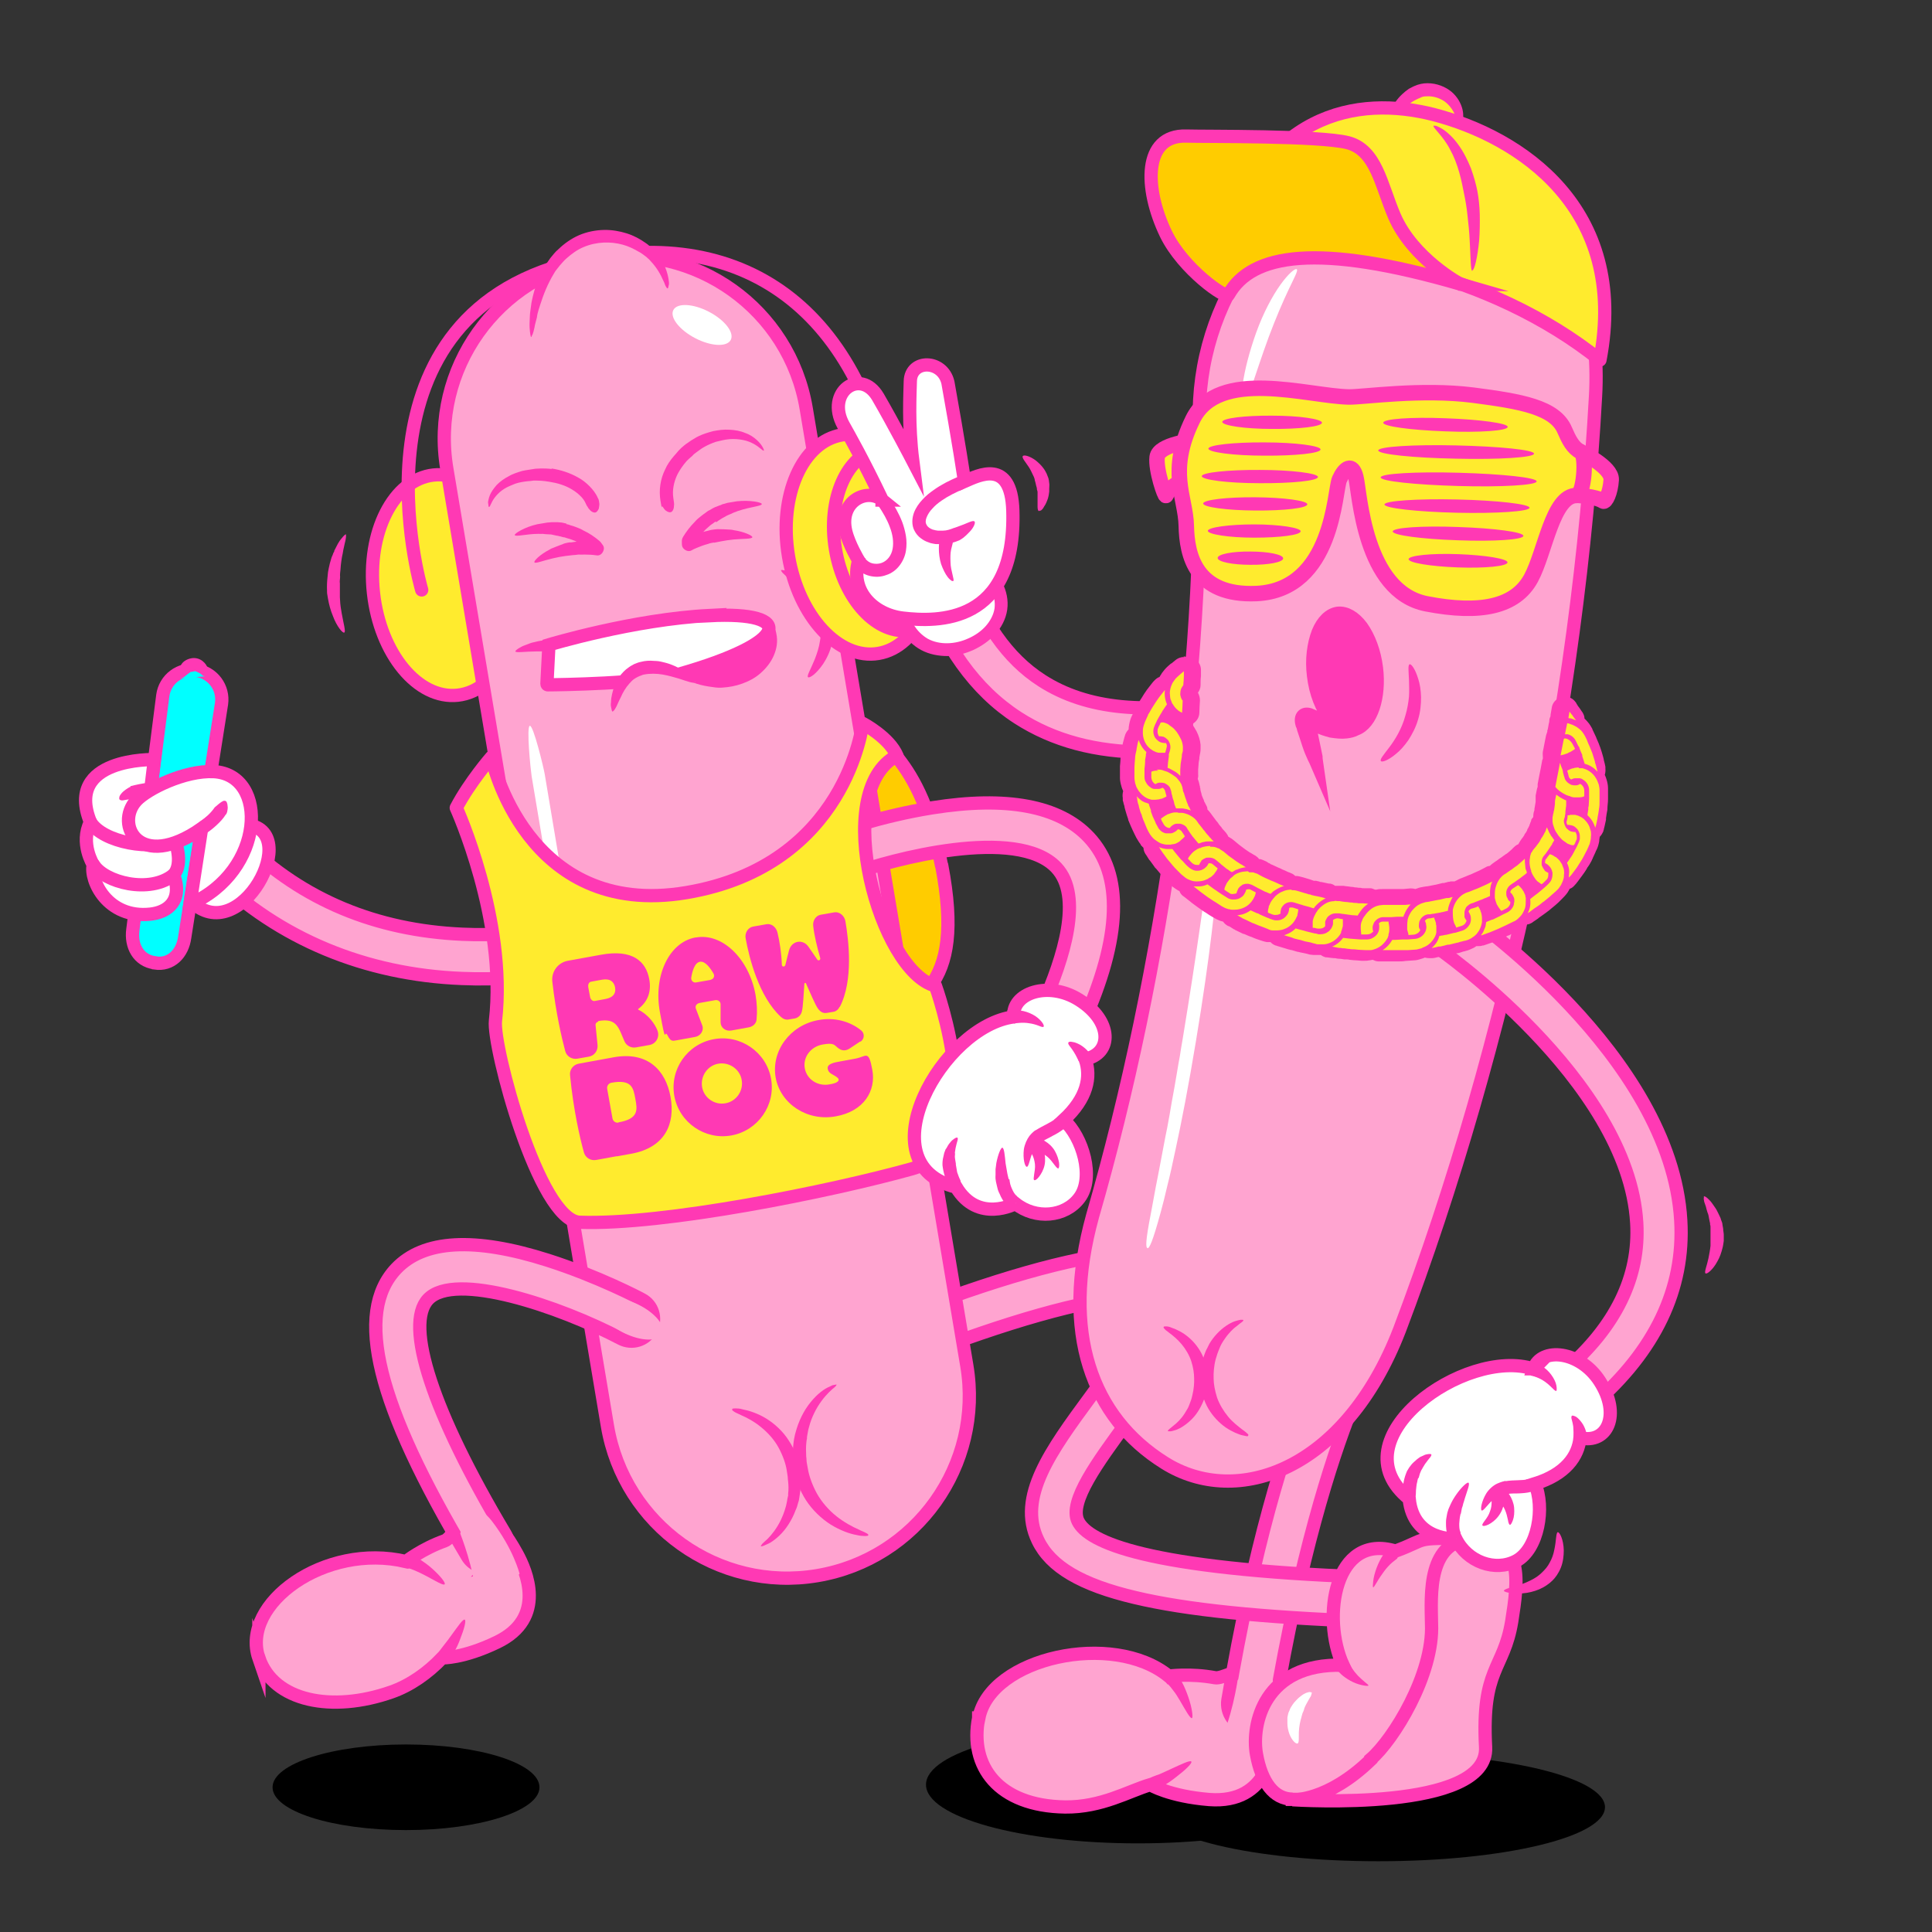 <svg viewBox="0 0 961.2 961.2" version="1.1" xmlns:xlink="http://www.w3.org/1999/xlink" xmlns="http://www.w3.org/2000/svg" id="Layer_1">
  
  <rect x="0" y="0" width="961.2" height="961.2" fill="#333333" stroke="none"/>
  
  <defs>
    <style>
      .st0, .st1 {
        fill: none;
      }

      .st2, .st3, .st4, .st5, .st6 {
        fill: #ffeb2e;
      }

      .st3 {
        stroke-width: 7.7px;
      }

      .st3, .st4, .st7, .st8, .st9, .st10, .st5, .st6, .st1, .st11, .st12, .st13 {
        stroke: #ff39b4;
      }

      .st3, .st4, .st8, .st9, .st10, .st1, .st11 {
        stroke-linecap: round;
      }

      .st3, .st4, .st9 {
        stroke-linejoin: round;
      }

      .st4, .st7, .st8, .st9, .st10, .st6, .st1, .st11, .st12, .st13 {
        stroke-width: 6.6px;
      }

      .st7, .st8, .st10, .st6, .st1, .st11, .st12, .st13 {
        stroke-miterlimit: 10;
      }

      .st7, .st14, .st10 {
        fill: #fff;
      }

      .st8, .st15 {
        fill: aqua;
      }

      .st9, .st13 {
        fill: #fc0;
      }

      .st16, .st11 {
        fill: #ffa4d0;
      }

      .st5 {
        stroke-miterlimit: 10;
        stroke-width: 6.6px;
      }

      .st12, .st17 {
        fill: #ff39b4;
      }
    </style>
  </defs>
  <g>
    <path d="M468.5,430.5c6,31.4,2.9,48.7-5.6,60.1-8.5,11.5-36-19.8-42.1-51.1-6-31.4,18.5-71.4,25.1-63.3,6.6,8.1,16.5,22.9,22.5,54.3Z" class="st9"></path>
    <ellipse transform="translate(-30.7 26.2) rotate(-6.3)" ry="55.1" rx="36.1" cy="291" cx="221.8" class="st5"></ellipse>
    <g>
      <g>
        <g>
          <path d="M439.7,665.3c0-4.4,2.6-8.6,7.1-10.2,95.2-37.1,148.9-42.6,169.1-17.2,21.6,27.2-9.4,74.1-13,79.4-3.4,5-10.2,6.3-15.3,2.9-5-3.4-6.3-10.2-2.9-15.3,8.5-12.4,23-41.9,13.9-53.3-4.7-6.1-17.2-8.4-35-6.8-25.8,2.3-62.4,12.7-108.8,30.7-5.7,2.2-12.1-.7-14.3-6.3-.6-1.3-.8-2.6-.8-4h.1Z" class="st16"></path>
          <path d="M439.7,665.3c0-4.4,2.6-8.6,7.1-10.2,95.2-37.1,148.9-42.6,169.1-17.2,21.6,27.2-9.4,74.1-13,79.4-3.4,5-10.2,6.3-15.3,2.9-5-3.4-6.3-10.2-2.9-15.3,8.5-12.4,23-41.9,13.9-53.3-4.7-6.1-17.2-8.4-35-6.8-25.8,2.3-62.4,12.7-108.8,30.7-5.7,2.2-12.1-.7-14.3-6.3-.6-1.3-.8-2.6-.8-4h.1Z" class="st1"></path>
        </g>
        <ellipse transform="translate(-330.4 781.1) rotate(-54.5)" ry="7.9" rx="17" cy="711.3" cx="593.1" class="st16"></ellipse>
      </g>
      <path d="M268.4,889.2c0,11.7-29.7,21.3-66.4,21.3-36.7,0-66.4-9.5-66.4-21.3,0-11.7,29.7-21.3,66.4-21.3,36.7,0,66.4,9.5,66.4,21.3Z"></path>
      <g>
        <path d="M128.8,824.9h0c7.4,21.7,36.5,27.2,65.9,16.9,9.2-3.2,18.1-9.4,25.3-17,0,0,10.3.4,27.3-7.8,24.9-12,14.5-35.6,9.8-44.1-20.6-37.5-29.8-8.4-35.9-6.3-11.2,4-19.2,10.3-19.2,10.3-40.3-9.6-82.5,21-73.2,48.1h0Z" class="st11"></path>
        <g>
          <path d="M202,776.8s4.6-.8,19.1,11.4" class="st16"></path>
          <path d="M203.4,780.5h0c-.1,0-.4-.2-.4-.2-.5-.1-.5-.5-.6-1.1l-.4-2.4c0-.4-.1-.9.1-1.2.2-.4.4-.7.7-1,.6-.5,1.3-.8,2-.6.2,0,.5.3.7.2.3,0,1.8.8,3.7,1.8,1.8,1.2,3.9,2.7,5.8,4.4,3.8,3.4,6.9,7.1,6.2,7.8-.5.8-4.8-1.8-8.9-4-2.1-1.1-4.3-2.2-5.8-2.8-1.7-.7-2.8-1.1-3-1.1h0Z" class="st17"></path>
        </g>
        <path d="M224.3,825h0l-.4.5c-.7.9-2.7.8-3.8-.7-1-1.4-1.9-2.7-1.4-3.5l.3-.4c0-.1.9-1.1,2-2.6,1.1-1.4,2.6-3.3,3.9-5.2,2.8-3.8,5.4-7.7,6.3-7.3s-.4,5-2.2,9.5c-.8,2.3-1.9,4.6-2.9,6.3-.9,1.7-1.7,3-1.9,3.2h0Z" class="st17"></path>
      </g>
      <path d="M222.3,233.2h0c-8.3-49.4,25-96.2,74.4-104.5h0c49.3-8.3,96.1,25.1,104.4,74.5l79.9,476.2c8.3,49.4-25,96.2-74.4,104.5h0c-49.3,8.3-96.1-25.1-104.4-74.5l-79.9-476.2h0Z" class="st11"></path>
      <g>
        <g>
          <path d="M243.8,779.6h0c-4.3.7-8.9-1.2-11.3-5.3-45.1-75.5-56.3-121-35.4-143.1,13.7-14.4,39-15.8,75.4-4.2,24.8,7.9,46,19,46.8,19.5,5.4,2.8,7.4,9.5,4.6,14.9-2.8,5.4-9.5,7.4-14.9,4.6h0c-30.9-16.2-82.7-33.6-96-19.6-12,12.7,2.3,56.4,38.3,116.7,3.1,5.2,1.4,11.9-3.8,15.2-1.2.8-2.5,1.2-3.8,1.4h0Z" class="st16"></path>
          <path d="M243.8,779.6h0c-4.3.7-8.9-1.2-11.3-5.3-45.1-75.5-56.3-121-35.4-143.1,13.7-14.4,39-15.8,75.4-4.2,24.8,7.9,46,19,46.8,19.5,5.4,2.8,7.4,9.5,4.6,14.9-2.8,5.4-9.5,7.4-14.9,4.6h0c-30.9-16.2-82.7-33.6-96-19.6-12,12.7,2.3,56.4,38.3,116.7,3.1,5.2,1.4,11.9-3.8,15.2-1.2.8-2.5,1.2-3.8,1.4h0Z" class="st1"></path>
        </g>
        <ellipse transform="translate(-413 651) rotate(-64)" ry="17" rx="7.9" cy="655.8" cx="314.1" class="st16"></ellipse>
      </g>
      <path d="M292.4,552.6l-27.9-166.4c-.5-3.2-2.7-24.8-.9-25.1s6.9,21,7.4,24l27.9,166.4c.5,3.2,2.7,24.8.9,25.1s-6.9-21-7.4-24Z" class="st14"></path>
      <g>
        <g>
          <path d="M275.3,484h0c-11.3,1.9-27.2,3.6-45.5,2.8-48.1-1.9-90.9-19.7-123.6-51.5-4.4-4.3-4.4-11.2-.2-15.6s11.2-4.4,15.6-.2c29,28.2,65.4,43.4,108.4,45.3,32.6,1.5,56.9-5.9,57.1-5.9,5.8-1.8,12,1.5,13.7,7.3,1.8,5.8-1.5,12-7.3,13.7-.5,0-7.2,2.2-18.1,4h-.1Z" class="st16"></path>
          <path d="M275.3,484h0c-11.3,1.9-27.2,3.6-45.5,2.8-48.1-1.9-90.9-19.7-123.6-51.5-4.4-4.3-4.4-11.2-.2-15.6s11.2-4.4,15.6-.2c29,28.2,65.4,43.4,108.4,45.3,32.6,1.5,56.9-5.9,57.1-5.9,5.8-1.8,12,1.5,13.7,7.3,1.8,5.8-1.5,12-7.3,13.7-.5,0-7.2,2.2-18.1,4h-.1Z" class="st1"></path>
        </g>
        <ellipse transform="translate(-109 88.5) rotate(-14.6)" ry="7.9" rx="17" cy="469.1" cx="290.5" class="st16"></ellipse>
      </g>
      <path d="M229,763s7.4,18.8,7.1,29.5c-.3,10.8,22.4-9.5,22.4-9.5,0,0-3-12.3-13.9-26.4-11-14-15.6,6.3-15.6,6.3h0Z" class="st16"></path>
      <g>
        <g>
          <path d="M530.6,515.6h0c-2.1.3-4.2.1-6.3-.8-5.6-2.5-8.1-9-5.6-14.6,10.5-23.4,20.2-54.3,6.9-68.5-19.5-20.9-82.2-4.2-102.7,3.4-5.7,2.1-12.1-.9-14.2-6.6s.9-12.1,6.6-14.2c.9-.4,22.7-8.3,48.5-12.4,37-5.9,63.2-1,77.9,14.6,17.3,18.4,16.3,49.7-2.9,92.5-1.5,3.5-4.7,5.8-8.2,6.4h0Z" class="st16"></path>
          <path d="M530.6,515.6h0c-2.1.3-4.2.1-6.3-.8-5.6-2.5-8.1-9-5.6-14.6,10.5-23.4,20.2-54.3,6.9-68.5-19.5-20.9-82.2-4.2-102.7,3.4-5.7,2.1-12.1-.9-14.2-6.6s.9-12.1,6.6-14.2c.9-.4,22.7-8.3,48.5-12.4,37-5.9,63.2-1,77.9,14.6,17.3,18.4,16.3,49.7-2.9,92.5-1.5,3.5-4.7,5.8-8.2,6.4h0Z" class="st1"></path>
        </g>
        <ellipse transform="translate(-93.5 119.6) rotate(-14.6)" ry="7.9" rx="17" cy="424.1" cx="419.4" class="st16"></ellipse>
      </g>
      <path d="M432.1,763.5h0l-.2.4c0,.2-.6.3-1.6.3s-2.5-.1-4.1-.5c-3.5-.6-8.2-2.3-12.9-5.2-4.6-2.9-9.2-7.3-12.3-12.1s-5-10.1-5.7-14.1l-.6-3.4c-.2-1.2,0-2.4-.3-3.7,0-2.6.1-5.4.5-8.2.1-.7.2-1.4.4-2.2.1-.7.3-1.4.5-2.1.4-1.4.8-2.8,1.3-4.1,1-2.7,2.3-5.3,3.8-7.7,3-4.6,6.7-8.2,9.8-10,.8-.5,1.5-.8,2.2-1.1s1.2-.7,1.7-.7l1.6-.3c0,.2-.2.7-.9,1.3-.4.4-.8.7-1.3,1.1-.5.5-1.1,1-1.6,1.5-2.3,2.3-5.2,5.9-7.3,10.3-1.1,2.2-2,4.6-2.6,7-.4,1.2-.6,2.6-.8,3.7-.1.7-.3,1.3-.2,1.9-.1.6-.3,1.3-.3,1.8-.3,2.5-.2,4.9-.1,7.2.2,1.1.1,2.2.3,3.2l.5,2.8c.6,3.6,2.1,8,4.5,12.4,2.4,4.3,6,8.4,9.8,11.4s7.9,5.2,10.9,6.5c1.5.8,2.8,1.2,3.6,1.7.9.4,1.3.8,1.3,1h0Z" class="st17"></path>
      <path d="M364.3,701.3h0v-.3c0-.2.6-.3,1.5-.3s2.2,0,3.8.5c3.1.6,7.5,2,11.7,4.6,4.2,2.6,8.4,6.5,11.2,11,2.9,4.4,4.6,9.2,5.2,12.9l.5,3c.2,1.1,0,2.2.2,3.4,0,2.3,0,4.9-.5,7.5-.1.7-.2,1.3-.3,2-.1.7-.2,1.3-.5,2-.3,1.3-.7,2.6-1.3,3.8-.9,2.5-2.1,4.8-3.5,7-2.7,4.3-6.2,7.3-8.9,9-1.4.8-2.6,1.2-3.4,1.6s-1.5.3-1.5.3c0-.2.2-.6.8-1.3.7-.6,1.5-1.5,2.6-2.4,2.1-2.1,4.6-5.3,6.5-9.2.9-1.9,1.8-4.1,2.4-6.3.4-1.1.5-2.2.8-3.4.1-.6.1-1.1.3-1.7s.3-1.2.2-1.7c.3-2.3.2-4.4,0-6.4-.2-1-.1-2-.3-2.9l-.4-2.6c-.5-3.2-1.9-7.2-4-11.1s-5.3-7.5-8.8-10.3c-3.4-2.8-7-4.7-9.8-5.9-1.3-.7-2.5-1.1-3.3-1.6s-1.2-.9-1.2-.9h0Z" class="st17"></path>
      <ellipse transform="translate(44.7 396.8) rotate(-62.5)" ry="16.1" rx="7.4" cy="161.6" cx="349.2" class="st14"></ellipse>
      <g>
        <g>
          <path d="M355.2,269.9h0c-1,.2-2,.3-2.9.7-1,.3-1.9.5-2.9.9-1.9.7-3.8,1.4-5.5,2.4-1.3.7-3.1,0-4.1-1.3-1-1.5-.6-3.6,1-4.4,2-1.1,4.2-2.1,6.5-2.8,1.1-.4,2.2-.7,3.4-1,1.2-.2,2.2-.6,3.4-.8l1.4-.2c.7-.1,1.6-.2,2.7-.1,1,0,2.2,0,3.4.1.6,0,1.2.1,1.8.1.6.1,1.2.1,1.8.3,4.9.7,9.3,2.7,9.1,3.5-.2.9-4.7.7-9.2,1.1s-9,1.5-9.8,1.6h-.1Z" class="st17"></path>
          <path d="M356.2,259.4h0c-.6.3-1.1.7-1.6,1.1-.5.4-.6.3-1.6,1.2s-2,1.7-2.8,2.6c-1.8,1.9-3.5,3.9-4.8,6.1-1.1,1.6-3.1,2.4-4.6,1.8s-2.2-3.2-.9-5.2c1.6-2.6,3.5-5.1,5.7-7.3,1-1.2,2.2-2.2,3.4-3.1.6-.5,1.2-.9,1.9-1.4.6-.4,1.2-1,1.9-1.3.3,0,.8-.5,1.6-.9.4-.2.9-.5,1.4-.7s1.2-.4,1.8-.7c.6-.2,1.3-.4,2-.8.8-.1,1.5-.4,2.2-.6l4.8-.8c6.5-.7,12.5.5,12.4,1.4,0,1-5.9,1.4-11.4,3.3-.7.1-1.4.6-2,.7-.6.2-1.4.6-2,.9-.6.2-1.2.5-1.9.8-.5.3-1.1.6-1.6.9s-1,.5-1.4.8-.8.5-1.1.7c-.6.4-1.1.9-1.3.9h-.1Z" class="st17"></path>
        </g>
        <g>
          <path d="M283.9,269.9h0c1.2-.2,2.3-.4,3.5-.4,1.2,0,2.3-.2,3.5-.1,2.3,0,4.7.1,7,.5,1.8.3,3,2.2,2.4,3.8-.5,1.8-2,2.9-3.5,2.6-2-.3-4-.4-6-.4-1,0-2,.1-3,0-1,.2-2,.2-3,.3-.8.1-5.4.5-9.8,1.6-4.4,1-8.6,2.7-9.1,2s2.9-4,7.4-6.3c.5-.3,1.1-.7,1.6-.8.6-.2,1.1-.5,1.7-.7,1.1-.5,2.2-.8,3.2-1.2.9-.5,1.8-.6,2.6-.8l1.4-.2h0Z" class="st17"></path>
          <path d="M281.8,260.8h0c.8,0,1.5.4,2.2.6s1.5.4,2.2.7c1.4.5,2.9,1.1,4.2,1.9,2.8,1.3,5.3,3,7.8,5.1,1.9,1.6,2.2,4.1.9,5.2-1.4,1.1-3.5,1-4.9-.2-2-1.7-4.2-3.1-6.5-4.2-1.1-.6-2.3-1.1-3.5-1.5-.6-.2-1.2-.4-1.9-.6-.6-.1-1.2-.5-1.9-.5-.2,0-.8-.2-1.5-.4-.3,0-.8-.2-1.3-.3-.5,0-1-.2-1.6-.3s-1.2-.3-1.8-.4c-.7,0-1.4-.1-2-.1s-1.4-.1-2.2-.2c-.7.1-1.5,0-2.1,0-5.8,0-11.5,1.6-11.8.6-.3-.7,4.9-4,11.3-5.4l4.8-.8c.8-.1,1.5-.1,2.3-.2.8,0,1.5,0,2.1,0s1.3,0,1.9.1c.6,0,1.1.1,1.6.2.9.2,1.6.4,1.8.4h-.1Z" class="st17"></path>
        </g>
        <path d="M274.3,233.4h0l.2-.3c4.5.7,8.9,2.1,13,4.4,2.1,1.1,4,2.6,5.7,4.3s3.3,3.7,4.3,6.1c.3.4.4.9.5,1.4l.2,1.4c0,.9-.2,1.7-.3,2.4-.6,1.3-1.3,2-2.2,1.9s-1.8-.7-2.4-1.5c-.4-.4-.8-.9-.9-1.3-.1-.2-.4-.4-.5-.7s-.3-.5-.4-.8c-.6-1.5-1.6-2.9-2.9-4.1-1.2-1.2-2.7-2.3-4.4-3.3-3.2-1.9-7-3-10.8-3.6-.7-.1-3.2-.6-6.7-.6-.4,0-.9,0-1.3,0l-1.4.2c-1,0-2,.2-3,.3-2,.3-4.1.7-6,1.6-2,.8-3.7,1.6-5.3,2.8-1.5,1.1-2.7,2.4-3.6,3.6-1.8,2.4-2.2,4.5-2.7,4.6s-.3-.6-.5-1.6,0-1.1.1-1.8.4-1.5.7-2.4c.7-1.7,1.9-3.4,3.5-5.2,1.6-1.6,3.6-3.1,5.8-4.2,2.1-1.3,4.6-2,6.8-2.7,1.2-.2,2.3-.5,3.4-.6l3.2-.5c4-.3,7,0,7.8.1h0Z" class="st17"></path>
        <path d="M344.8,226.6h-.1s-1.2,1-1.2,1l-1.2,1.1c-.8.7-1.4,1.6-2.1,2.4-1.3,1.7-2.4,3.4-3.3,5.2-1.7,3.6-2.5,7.8-1.9,11.5l.3,2.1c.1.7.1,1.3,0,1.9,0,1.1-.4,2.2-1.1,2.8-.8.5-1.8.3-3-.6-.6-.5-1.1-1.2-1.6-2s-.1,2.7-1-2.8,0-11,2.3-15.6c1-2.4,2.6-4.6,4.2-6.5.9-.9,1.7-2,2.5-2.9l1.3-1.3,1.5-1.3c.2-.1.5-.4.9-.7s1-.6,1.6-1.1,1.4-.9,2.2-1.4c.4-.2.8-.5,1.3-.8.5-.2.9-.5,1.4-.7,2.1-1,4.4-1.7,7-2.4,2.6-.5,5.3-.9,8.1-.7,2.7.1,5.5.6,7.8,1.6,2.4.8,4.4,2.2,5.8,3.5,3,2.7,3.8,5.3,3.5,5.3-.4.3-1.9-1.6-4.9-3.3-1.5-.8-3.3-1.6-5.5-2-2.1-.4-4.3-.6-6.7-.4s-4.6.8-6.7,1.3c-2.1.7-4.1,1.6-5.7,2.5-.4.2-.8.5-1.2.7-.4.3-.7.5-1,.7-.7.5-1.3.9-1.8,1.3s-.9.7-1.3,1c-.3.3-.7.7-.7.7h0Z" class="st17"></path>
      </g>
      <g>
        <path d="M324.2,309.5c8.8-2.7,22,6.4,30.4,1.6,43.7-24.4,37.5,44-17.2,24.1l-13.2-25.7Z" class="st17"></path>
        <path d="M359,335.5h0c5.6-.4,11.1-2.2,15.2-5.7,2.1-1.7,3.7-3.9,4.7-6.1,1.1-2.3,1.4-4.9.9-7.1s-1.9-3.8-3.8-4.6c-2-.9-4.6-1-7.4-.6s-5.4,1.3-8.1,2.5c-1.4.6-2.7,1.2-3.9,1.9l-4.1,2.2c-5.6,3-11.6,5.5-17.9,7.2-3.1,1-6.2,1.5-9.5,2s-6.5.7-9.7.8c-6.5,0-12.9-.5-19.1-1.4s-12.3-1.9-18.2-2.1c-1.4-.1-6.6-.6-11.6-.4-5,0-9.7.8-10.1,0,0-.4.9-1.2,2.6-2.1.8-.5,1.9-.9,3-1.3s2.4-1,3.7-1.2c2.6-.7,5.4-1.1,7.7-1.3s4.1-.1,4.8-.2c6.5.2,12.7,1.3,18.9,2.1,6.1.9,12.1,1.4,18.1,1.3,11.9-.2,23.5-3.8,34.2-9.4l4.1-2.1c1.4-.8,2.9-1.5,4.4-2.2,3-1.3,6.2-2.4,9.7-3s7.3-.6,11,1.1c1.8.8,3.6,2.1,4.9,3.8,1.3,1.7,2.4,3.5,2.7,5.5.9,4,.2,7.8-1.3,11.2s-3.8,6.2-6.5,8.6-5.8,4-9.1,5.2c-3.3,1.2-6.6,1.8-10,2-.8.1-2.7.1-5-.3-2.4-.3-5.2-.8-7.6-1.6-5.2-1.6-9.5-4.1-9.1-5,.3-.8,5,0,10,.4,2.5.1,5.1.3,7.1.2,2,0,3.6-.3,4.3-.3h-.1Z" class="st17"></path>
        <path d="M353,306.3h0c43-2.2,40.1,13.4-15.5,29.2-15.9,4.6-60,5.2-65,5.2-.3,0-.4-.3-.4-.5l1-19.4s42-12.7,80-14.6h0Z" class="st7"></path>
        <g>
          <path d="M346,339.3s-35.3-24.2-41.1,14.7" class="st16"></path>
          <path d="M304.9,354.1h0c-.5,0-.6-.9-.9-2.4s0-1.7,0-2.7.2-2.3.5-3.6c.6-2.7,1.6-5.9,3.8-9,1.2-1.5,2.6-3.1,4.4-4.3.9-.7,1.9-1.2,2.8-1.7,1.1-.4,2.1-.9,3.3-1.1,2.2-.6,4.5-.7,6.5-.5,2,.1,2.2,0,5.7.9s6.4,2.4,8.7,3.7c4.6,2.7,6.7,5.2,6.1,6s-3.5-.3-8.1-1.8c-2.4-.7-5.1-1.5-8-2-3-.5-6.2-.6-9.3,0-.8.1-1.5.6-2.1.7-.6.3-1.4.6-2,1-1.2.8-1.3.7-3.2,2.8s-3.3,4.6-4.2,6.7c-.6,1.1-1,2.1-1.4,2.9s-.7,1.7-1.1,2.3c-.7,1.3-1.2,1.9-1.7,2h0Z" class="st17"></path>
        </g>
        <path d="M388.6,283.6h-.1s0,.2,0,.2c.3-.4,1.2-.2,2.8.2.8.3,1.8.6,2.9,1.2s2.4,1,3.7,2,1.4.9,2,1.3c.7.4,1.4,1,2.2,1.5l1.1.8c.4.3.7.7,1.1.9.8.7,1.5,1.3,2.2,2.2,2.9,3.1,5.7,7.1,7.1,12,.7,2.4,1.1,5,1.2,7.3,0,2.4-.2,4.7-.8,6.8-1,4.2-2.7,7.6-4.4,10.2-3.6,5.3-6.9,7.3-7.6,6.7-.7-.7,1.3-3.8,3.4-9,1-2.6,2.1-5.7,2.6-9.3.3-1.7.5-3.6.2-5.4s-.4-3.7-.9-5.6c-1.2-3.8-3.2-7.1-5.4-9.9-.6-.7-1.1-1.4-1.7-2.1-.3-.3-.6-.7-.8-1s-.5-.6-.9-.9c-.5-.6-1.1-1.2-1.6-1.7s-1.1-1-1.6-1.5c-1.1-1-2.1-1.8-2.9-2.6-.8-.8-1.6-1.4-2.2-2.1-1.3-1.1-1.8-2-1.5-2.4h0Z" class="st17"></path>
      </g>
    </g>
    <g>
      <path d="M77,479h0c-8.1-1.1-12-8.4-10.9-16.5l14.9-116.5c1.1-8.1,8.6-13.7,16.7-12.5h0c8.1,1.1,13.7,8.6,12.5,16.7l-18.3,116.1c-1.1,8.1-6.8,14-14.8,12.8h0Z" class="st8"></path>
      <g>
        <path d="M101.8,336.5c.9-5.4-8.5-10-12,1" class="st15"></path>
        <path d="M89.4,337.3h0l.4.3c-.5-.1-.9-.5-1-1.2s-.3-1.5,0-2.6.7-2.2,1.6-3.5,2.6-2.4,4.8-2.8,4.2.3,5.6,1.4,2.3,2.5,2.5,3.7,0,2.3-.4,3-.9.8-1.3.8-.9-.4-1.2-.7c-.4-.4-.8-.7-1.3-.9s-1-.5-1.4-.7c-.6-.2-1-.2-1.5,0l-1.3.2c-.1,0-.4.2-.4.3-.6.3-1.2.9-1.8,1.3s-1.2,1.1-1.7,1.2c-.5.3-1.1.4-1.5.3h0Z" class="st17"></path>
      </g>
      <path d="M122.2,410.3c29.3,2-3,62.6-27.4,37.8" class="st10"></path>
      <g>
        <path d="M86.8,417.7h.1c7.8-7.3-6.2-19.2-12.3-21.6l2.2-18.2c-.4,0-44.9-1.1-31.8,31.1-5.3,10.5,1.4,21.2,1.4,21.2-1.8,7.8,7.1,26.9,28.4,24.6,8.5-.9,16.3-6.5,11.6-19.6,5.2-5.9.4-17.6.4-17.6h0Z" class="st10"></path>
        <path d="M45,409c6.2,10.2,31,14.5,41.8,8.6" class="st10"></path>
        <path d="M46.5,430.2c5.4,8.8,28.1,14.7,39.9,5" class="st10"></path>
        <g>
          <path d="M82.7,392.3s-17.5.1-23.2,5.3" class="st14"></path>
          <path d="M64.9,391.4v-.3c0,0,.2,0,.2,0,5.6-1.5,10.9-2.1,16.4-2.3.7-.1,1.3,1.5,1.2,3.3s-.4,3.3-1,3.3c-5,.2-10.2.7-14.7,2l-1.3.2c-.7.1-1.4.1-2.3.2l-2.3.4c-.7.1-1.2-.1-1.6-.4-.3-.3-.2-1,0-1.7.2-.4.4-.7.7-1.1.3-.4.7-.8,1-1.1.8-.7,1.6-1.3,2.3-1.7.7-.5,1.2-.7,1.4-.7h0Z" class="st17"></path>
        </g>
      </g>
      <g>
        <path d="M94.5,449.8h0l5.8-37.6c-31.2,21.7-43.3-2.1-32.5-13.9,5.4-5.8,24.1-15.1,38.5-14.4,27.6,1.4,25.6,49.7-11.7,65.9h0Z" class="st10"></path>
        <g>
          <path d="M100.3,412.2s10.1-6.3,11.3-13.8" class="st14"></path>
          <path d="M112.4,405.1h0c-1.2,2-2.7,3.6-4.4,5.2-1.6,1.5-3.3,2.9-5.1,4.1-.4.3-1.7-.7-2.6-2.2h0c-.8-1.5-1.5-3.1-1.1-3.2,3-2.1,5.8-4.6,7.6-7.3,0,0,.3-.3.7-.6.3-.3.8-.7,1.3-1.1s1-.8,1.5-1.1,1-.6,1.5-.5h0c.5,0,1,.4,1.1,1,.3.6.3,1.5.4,2.3,0,.9-.2,1.7-.3,2.3-.2.6-.5,1.2-.5,1.2h0Z" class="st17"></path>
        </g>
      </g>
    </g>
    <path d="M171.9,265.7h0c.4.2.3,1.4,0,3.1-.2.9-.5,1.9-.7,3-.3,1.2-.5,2.3-.7,3.6,0,.3-.2.6-.2.9s-.2.7-.2,1c-.1.7-.2,1.4-.3,2-.2,1.3-.3,2.6-.4,4-.1.7-.1,1.2-.2,1.9,0,.7-.1,1.2,0,1.8,0,1.1-.3,2.3-.1,3.2,0,.9,0,2,0,3.2,0,1.2,0,2.4,0,3.8.2,2.5,0,2.8.9,7.9.9,5.1,2.1,9.1,1.3,9.6s-3.8-3.1-5.7-8.3c-1.1-2.6-1.9-5.6-2.4-8.4s-.5-2.8-.5-4.2c-.1-1.3,0-2.6,0-3.6,0-1.1.2-2.3.3-3.6.1-.7.1-1.4.2-2s.3-1.4.4-2.1c.2-.7.3-1.4.5-2.2.2-.7.4-1.4.6-2.1.2-.7.4-1.4.8-2.1.2-.4.2-.7.4-1.1s.5-.6.4-1c.6-1.2,1.2-2.4,1.8-3.5s1.2-1.9,1.8-2.6c1.1-1.4,2-2.2,2.3-2.1h0Z" class="st17"></path>
    <ellipse transform="translate(-38.9 74.5) rotate(-9.5)" ry="55.1" rx="36.1" cy="270.6" cx="428" class="st6"></ellipse>
    <ellipse transform="translate(-38.2 77.4) rotate(-9.5)" ry="45.8" rx="30.1" cy="268.1" cx="445.4" class="st6"></ellipse>
    <ellipse transform="translate(-38.2 77.4) rotate(-9.5)" ry="20.5" rx="13.4" cy="268.1" cx="445.4" class="st12"></ellipse>
    <path d="M446.2,261.5c-11.7-101.1-70.3-149.9-155.2-132.4-122.5,25.1-81.2,164.4-81.2,164.4" class="st1"></path>
    <g>
      <path d="M332.2,143.7c-3.1-32.2-63.8-44.8-67.8,24" class="st16"></path>
      <path d="M264.7,167.3h-.1s-.3.4-.3.4c-.3,0-.6-1.7-.8-4.6-.1-1.4,0-3.2.1-5.3,0-2.1.5-4.4.8-7.1,1-5.2,2.7-11.4,6.3-17.7.3-.4.4-.7.7-1.2l.8-1.1,1.6-2.3c1.2-1.4,2.4-3.1,4-4.4,2.9-2.8,6.4-5.3,10.3-7,4-1.7,8.2-2.5,12.3-2.6,4-.1,7.9.6,11.4,1.7s6.6,2.8,9.3,4.7c1.4.9,2.5,2,3.6,3,.5.6,1.1,1,1.5,1.6.3.3.7.6.7.8.3.3.5.6.6.8,3.4,4.5,4.6,8.8,5.1,11.8s.1,2.7,0,3.5-.3,1.2-.5,1.2-.5-.4-.9-1.1-.6-1.7-1.3-3c-1.1-2.5-2.9-6-6.2-9.5-.1-.2-.5-.4-.6-.7-.3-.2-.4-.4-.7-.6-.5-.4-.4-.5-1.4-1.2s-2-1.6-3.3-2.2c-2.4-1.4-5-2.7-8-3.5-5.9-1.6-12.9-1.5-19.3,1.2-3.2,1.3-6,3.4-8.5,5.6-1.3,1.1-2.3,2.4-3.4,3.6-.5.6-1,1.3-1.5,1.9l-.7.9-.6,1c-3.3,5.4-5.4,10.9-6.9,15.6s-1.4,4.6-1.7,6.5c-.5,2-1,3.6-1.2,5-.6,2.8-1.2,4.3-1.6,4.3h0Z" class="st17"></path>
    </g>
    <path d="M446.3,376.1c-3.8-9.2-17.1-16.2-17.1-16.2,0,0-7.8,70.8-87.8,84.2-80,13.4-96.9-67.4-96.9-67.4,0,0-10.8,12.4-17.5,25.2,0,0,25.3,55.7,19.5,106-1.5,12.5,21.6,99.5,41.9,100.2,41.7,1.5,124.8-15.3,165.3-26.6,40.6-11.3,11.7-91,11.7-91-27.4-7-52.7-96.8-19.2-114.5h0v.2Z" class="st4"></path>
    <g>
      <path d="M504.4,505.9h.1c-35.5,4.3-74.6,73.6-28.8,84.7,10.9,18.3,29.5,8.2,29.5,8.2,10.1,8,24.7,6.7,31.8-2.8,7.6-10,1.7-30.3-7.8-38.8,11.7-10.8,13.8-21.4,10.7-30.3,13.6-2.7,13.7-19-3.1-29.5-15.3-9.6-33.6-3.3-32.4,8.5h0Z" class="st10"></path>
      <g>
        <path d="M513.9,569s9.5-.2,12.6,12" class="st14"></path>
        <path d="M514.9,572.6h.2s-.3,0-.3,0c-.5-.3-1-1.7-1-3.5,0-1.9,1-3.3,2.2-3h.6c.2,0,1.8.6,3.4,1.7,1.7,1,3.6,2.7,4.8,4.8s1.8,4.2,2.1,5.8c.2,1.6,0,2.8-.4,2.9s-1.1-.7-2-1.9-2-2.7-3.3-3.8-2.8-1.9-4-2.4c-1.2-.4-2-.6-2.2-.5h0Z" class="st17"></path>
      </g>
      <g>
        <path d="M513.9,569s7.6,7.5.7,18.1" class="st14"></path>
        <path d="M512.3,572.7h0c0-.1.2-.1.2-.1v-.3c-.6-.6.2-1.8,1.4-3.2s3.1-1.5,3.7-.6l.3.5c.1.2.9,1.5,1.5,3.5.5,1.9.8,4.7.3,7.1-.5,2.4-1.7,4.5-2.8,5.9-1.1,1.4-2,1.9-2.4,1.6s-.2-1.3,0-2.8.6-3.3.4-5.1-.7-3.5-1.3-4.6-1.3-2-1.3-2h0Z" class="st17"></path>
      </g>
      <path d="M505.2,509.2h-.3c-.7.2-1.3-1.3-1.9-3-.5-1.8.1-3.4,1.1-3.5h.5c.2-.1,1.6-.1,3.3.1s3.9.9,5.8,1.9c2,1,3.5,2.4,4.5,3.6s1.3,2.2,1,2.5c-.3.4-1.2,0-2.5-.5s-3-1-4.6-1.2c-3.3-.6-6.6,0-6.9,0h0Z" class="st17"></path>
      <path d="M542.1,524.1v.2h0v.3c.5.6-.5,1.8-2.2,2.5-1.7.6-3.3,1-3.4.6v-.2c-.2-.2-1-2.2-2.3-4.2-.6-1-1.3-1.9-1.9-2.7s-1-1.4-.8-1.9c.2-.4.9-.6,2.1-.3,1.1.1,2.5.7,3.8,1.4,2.6,1.5,4.7,4,4.7,4.3h-.1Z" class="st17"></path>
      <g>
        <path d="M505.3,598.7s-9.7-4.8-6.3-27.9" class="st14"></path>
        <path d="M502,586.7h.2c.1.7.2,1.6.4,2.4s.5,1.5.8,2.2c.6,1.4,1.3,2.7,2.3,3.6.7.7.4,2.2-.5,3.9s-1.1,1.3-2,1.5-1.7-.2-2.4-.8c-1.6-1.7-2.7-3.6-3.5-5.6-.5-.9-.9-2-1.1-3s-.5-1.9-.7-3-.3-1.7-.2-3.4c0-.9,0-1.9,0-2.8.2-1,.2-2,.4-3.1.8-4.1,2.2-7.7,3-7.6.9.2,1.2,3.9,1.6,7.8l.9,5.2c.3,1.5.6,2.5.7,2.8h0Z" class="st17"></path>
      </g>
      <path d="M515.3,562.3h0c3.8-2.4,7.4-3.7,9.9-5.8.5-.3,1.1-.5,1.8-.3.7.1,1.5.5,2.2,1.1.8.7,1,1.4,1,2.2s-.3,1.7-1,2.2c-1.8,1.4-3.7,2.5-5.5,3.4-1.7,1-3.4,1.7-4.8,2.6-.2.1-1.2.7-2.2,1.5s-2,2.1-2.8,3.8c-1.6,3.4-2,7.4-3,7.5s-2.1-4-1.5-8.8c.4-2.4,1.5-4.9,2.8-6.6,1.4-1.7,2.6-2.6,3-2.8h0Z" class="st17"></path>
      <g>
        <path d="M475.7,590.6s-8.7-13.4.4-24.6" class="st14"></path>
        <path d="M475.7,579.1h-.2s.7,4.1.7,4.1c.5,1.4.9,2.6,1.6,4,.5.9-.4,2.4-1.9,3.4s-3.4.8-4-.6c-1.5-3.2-2.6-6.7-3-10.3,0-.2,0-.5,0-1.1,0-.6.1-1.2.2-2,.2-.8.4-1.7.6-2.7.1-.5.3-.9.5-1.4.1-.5.4-1,.7-1.3.5-.9.9-1.7,1.5-2.4s1-1.3,1.6-1.7c1.1-.9,1.9-1.3,2.3-1.1s.2,1.2-.2,2.4c-.2.6-.3,1.3-.5,2-.2.7-.3,1.5-.4,2.2,0,.3-.2.8-.1,1.1s0,.8,0,1.1c-.1.7,0,1.3.1,2l.4,2.4h.1Z" class="st17"></path>
      </g>
    </g>
    <g>
      <path d="M346,466.4c-13.1,2.4-21,19-17.7,37.1s2,8.1,3.8,11.6c1.7,3.5,2.8,2.7,4.9,2.4l8.8-1.6c2.8-.5,4.5-3.2,3.6-5.7l-3.2-8.4c-.5-1.3.4-2.5,1.8-2.8l7.8-1.4c1.4-.3,2.7.7,2.7,2v9c0,2.6,2.4,4.6,5.3,4.1l8.8-1.6c2.1-.4,3.7-2,3.8-3.9.4-3.9.2-8-.5-12.2-3.3-18.2-16.6-30.9-29.6-28.6h-.2s0,0,0,0ZM353.6,487.5l-7.4,1.3c-1.3.2-2.5-1-2.3-2.4.5-3,1.6-7.4,4.3-7.9s5.3,3.3,6.8,5.9c.7,1.2,0,2.8-1.4,3h0Z" class="st17"></path>
      <path d="M417.8,501c6.9-13.3,4.4-33.4,2.8-42.7-.5-2.8-3-4.8-5.5-4.4l-6.8,1.2c-2.4.4-4.1,3-3.7,5.7.5,4.5,1.9,10.4,3.5,15.9.2,1-1,1.5-1.5.7-1.8-2.7-3.3-4.8-4.4-6.4-1.2-1.8-3.3-2.8-5.4-2.4h0c-2,.4-3.6,1.9-4.2,4.1s-1.1,4.3-1.9,7.5c-.3.9-1.6.9-1.7-.1-.2-5.7-1.1-11.7-2.2-16.2-.7-2.7-3-4.5-5.4-4.1l-6.8,1.2c-2.5.5-4.2,3.2-3.6,6,1.7,9.3,6.5,28.9,17.6,39,1.1,1,2.5,1.5,3.8,1.2l3-.5c1.6-.3,3-1.5,3.5-3.3.7-2.3.9-9.2,1.3-14,0-.4.6-.6.8-.1,2,4.3,4.6,10.8,6.1,12.7s2.9,2.2,4.5,1.9l3-.5c1.3-.2,2.5-1.1,3.1-2.5h.1s0,0,0,0Z" class="st17"></path>
      <path d="M297.6,508c9.4-1.7,10.1,3.3,13.1,10.1,1,2.2,3.3,3.4,5.7,3l6.7-1.2c3.4-.6,5.2-4.1,4-7.2s-4.3-7.8-9.6-10.4v-.3c5.2-3.9,6.6-9.3,5.5-14.9-1.6-8.8-8.3-15-24-12.1l-16.5,3c-4.9.9-8.3,5.4-7.7,10.5,1.8,15.7,4.7,28,6.4,34.4.7,2.7,3.4,4.3,6.1,3.8l5.7-1c2.7-.5,4.5-2.9,4.3-5.7l-1-10c-.1-.8.5-1.5,1.3-1.7v-.2h0ZM292.7,491.2c-.3-1.4.3-2.6,1.4-2.8l5.5-1c4.1-.7,5.9,1.2,6.4,3.8s-.5,5-4.7,5.8l-5.4,1c-1,.2-2-.6-2.3-1.9l-.9-4.8h-.1Z" class="st17"></path>
      <path d="M355.2,517c-13.3,2.4-22.1,15.1-19.7,28.3,2.4,13.2,15.2,22,28.4,19.6,13.2-2.4,22.1-15.1,19.7-28.3-2.4-13.2-15.2-22-28.4-19.6ZM360.9,548.9c-5.4,1-10.7-2.7-11.6-8.1s2.7-10.7,8.1-11.6,10.7,2.7,11.6,8.1c1,5.4-2.7,10.7-8.1,11.6Z" class="st17"></path>
      <path d="M306.9,575.3l7.2-1.3c16.9-3.1,21.9-15,19.5-28.3-2.4-13.2-11.3-22.7-28.2-19.7l-17.5,3.2c-2.7.5-4.6,3-4.3,5.7,1.7,17.5,5,31.6,6.9,38.4.7,2.7,3.4,4.3,6.1,3.8l10.4-1.9h-.1ZM307.7,558.5h0c-1.4.3-2.8-.7-3-2.2l-2.6-14.5c-.3-1.4.6-2.8,2-3.1h0c10.3-1.9,11,2.6,12,8s1.8,9.9-8.4,11.7h0Z" class="st17"></path>
      <path d="M428.2,518.2c2-1.4,2-4.2.2-5.6-5.6-4.5-13.3-6.6-21.2-5.1-14.1,2.5-23.6,15.4-21.3,28.6,2.4,13.2,15.8,21.9,29.9,19.3,14.1-2.5,20.1-12.8,18.2-23.1-1.9-10.3-2.9-6.6-8.5-5.6l-7.6,1.4c-2.9.5-6.5,1.2-6.1,3.6s2.3,2.6,4.4,4.1c2.2,1.5.7,2.9-2.5,3.5-3.3.6-.8.1-1,.2-5.9,1.1-11.3-2.5-12.3-8s2.9-10.7,8.7-11.8c5.9-1.1,6,.3,7.6,1.5,2.2,1.8,4.1,1.8,6.4.2l4.8-3.2h.1Z" class="st17"></path>
    </g>
  </g>
  <g>
    <g>
      <ellipse ry="29.2" rx="105.5" cy="887.9" cx="566.2"></ellipse>
      <ellipse ry="26.9" rx="112.7" cy="899.1" cx="685.8"></ellipse>
      <g>
        <path d="M486.9,854.7c-4.7,24,9.7,43.8,43,44.3,18.2.2,31.6-7.9,42.4-11.1,0,0,9.4,5.8,29.4,7.4,29.5,2.2,32.4-25.1,32.7-35.6,1.1-45.7-23-23.7-29.9-25-12.4-2.3-23.1-.8-23.1-.8-27.7-22.6-88.5-9.3-94.4,20.8h-.1Z" class="st11"></path>
        <g>
          <path d="M581.3,833.9s4.6,1.8,11.6,20.8" class="st16"></path>
          <path d="M580.8,837.9l-.3-.3c-.3-.3-.2-.8,0-1.3,0-.3.2-.7.4-1,.2-.3.2-.8.4-1.2.2-.4.4-.8.8-1.1.3-.2.7-.4,1.1-.6.8-.2,1.7,0,2.1.6l.6.6c.2.2,1.3,1.7,2.3,3.6,1.1,2,2.1,4.5,3,7.1,1.8,5.1,2.5,10.2,1.8,10.5-.9.3-3.3-4.2-5.9-8.6s-2.8-4.3-3.9-5.8-2-2.4-2.2-2.5v.2h-.1Z" class="st17"></path>
        </g>
        <path d="M576,890.1l-.7.2c-1.1.4-2.9-.7-3.1-2.4-.2-1.8-.2-3.3.7-3.7l.4-.2c.2,0,1.4-.6,3.3-1.2,1.8-.8,4.1-1.8,6.4-2.9,4.6-2.1,9.1-4.3,9.7-3.5s-3.1,4.3-7.3,7.5c-2.1,1.7-4.3,3.2-6.1,4.3s-3.2,1.9-3.5,2h.1Z" class="st17"></path>
      </g>
      <g>
        <path d="M622.6,859.6c-.7,0-1.3,0-2-.2-6.4-1.1-10.7-7.2-9.7-13.6,25.6-151.6,61.6-198.1,63.1-199.9,4.1-5.1,11.5-5.9,16.5-1.9s5.9,11.5,1.9,16.5c-.2.3-8.7,11.6-19.9,40-10.5,26.5-25.7,74-38.4,149.3-1,5.7-5.9,9.8-11.6,9.8h.1Z" class="st16"></path>
        <path d="M622.6,859.6c-.7,0-1.3,0-2-.2-6.4-1.1-10.7-7.2-9.7-13.6,25.6-151.6,61.6-198.1,63.1-199.9,4.1-5.1,11.5-5.9,16.5-1.9s5.9,11.5,1.9,16.5c-.2.3-8.7,11.6-19.9,40-10.5,26.5-25.7,74-38.4,149.3-1,5.7-5.9,9.8-11.6,9.8h.1Z" class="st1"></path>
      </g>
      <path d="M615.8,835.6s-3.2,21.3-9.3,31.1c-6.1,9.8,25.8,3.3,25.8,3.3,0,0,4-13,1.3-31.8s-17.7-2.4-17.7-2.4h-.1Z" class="st16"></path>
      <g>
        <path d="M679.3,806.6h-.4c-51.2-1.9-88.6-5.7-114.2-11.8-26.7-6.3-42-15.3-48.3-28.4-10.5-21.6,6.5-44.8,26.2-71.6,9.4-12.8,19.1-25.9,26.8-40,3-5.3,9.6-7.3,15-4.4,5.3,3,7.3,9.6,4.4,15-8.5,15.4-18.9,29.7-28.3,42.4-14.2,19.4-28.9,39.3-24.2,49,5.1,10.5,34,23.8,143.4,27.8,6.1.2,10.8,5.3,10.6,11.5-.2,5.9-5.1,10.6-11,10.6h.1Z" class="st16"></path>
        <path d="M679.3,806.6h-.4c-51.2-1.9-88.6-5.7-114.2-11.8-26.7-6.3-42-15.3-48.3-28.4-10.5-21.6,6.5-44.8,26.2-71.6,9.4-12.8,19.1-25.9,26.8-40,3-5.3,9.6-7.3,15-4.4,5.3,3,7.3,9.6,4.4,15-8.5,15.4-18.9,29.7-28.3,42.4-14.2,19.4-28.9,39.3-24.2,49,5.1,10.5,34,23.8,143.4,27.8,6.1.2,10.8,5.3,10.6,11.5-.2,5.9-5.1,10.6-11,10.6h.1Z" class="st1"></path>
      </g>
      <g>
        <path d="M570.3,374.2c-25.1,0-46.2-5.7-63.9-17.1-21.2-13.7-37-35.7-48.3-67.3-2.1-5.7,1-12,6.7-14.1,5.7-2.1,12,1,14.1,6.7,9.7,27.2,22.3,45.2,39.4,56.2,22.4,14.4,52.7,17.3,92.6,8.9,5.9-1.2,11.8,2.5,13,8.5,1.2,5.9-2.5,11.8-8.5,13-16.3,3.4-31.4,5.2-45.2,5.2h-.1Z" class="st16"></path>
        <path d="M570.3,374.2c-25.1,0-46.2-5.7-63.9-17.1-21.2-13.7-37-35.7-48.3-67.3-2.1-5.7,1-12,6.7-14.1,5.7-2.1,12,1,14.1,6.7,9.7,27.2,22.3,45.2,39.4,56.2,22.4,14.4,52.7,17.3,92.6,8.9,5.9-1.2,11.8,2.5,13,8.5,1.2,5.9-2.5,11.8-8.5,13-16.3,3.4-31.4,5.2-45.2,5.2h-.1Z" class="st1"></path>
      </g>
      <path d="M691.8,81.2h0c28.4-5.5,55.4,3.6,74.3,24.7,18.9,20.9,29.9,53.8,27.7,91.2-8.4,153.5-43.6,322.3-97.5,464.5-27.1,70.2-81.1,88.7-116.9,66.2h0c-36.1-22.6-51.9-64.7-35.8-122.9,35.1-121.4,56.3-269.9,53.1-394.6-.8-30.3,8.4-58.7,25.3-82.1,16.9-23.2,41.4-41.4,70-46.9h-.1Z" class="st11"></path>
      <g>
        <path d="M734.8,95.4c2.3-32.3-55.5-54.8-70.8,12.4" class="st16"></path>
        <path d="M663.9,107.8c-.4,0-.4-1.8,0-4.6,0-1.4.6-3.2,1-5.2.4-2.1,1.2-4.3,2-6.8,1.9-5,4.5-10.8,9.1-16.4.3-.3.6-.7.9-1.1.3-.3.7-.7,1-1,.7-.7,1.3-1.3,2-2,1.4-1.2,2.9-2.6,4.6-3.6,3.3-2.3,7.2-4.2,11.3-5.2,4.2-1,8.5-1.1,12.6-.6,4,.6,7.7,1.9,11,3.5s6.1,3.9,8.4,6.2c1.2,1.1,2.1,2.4,3.1,3.5.4.7.9,1.2,1.2,1.9.2.3.4.7.6.9.2.3.3.7.4.9,2.6,5,3.2,9.5,3.1,12.4,0,1.5-.3,2.6-.6,3.4s-.4,1.1-.7,1.1-.4-.4-.7-1.2-.3-1.8-.8-3.2c-.7-2.6-1.9-6.4-4.5-10.4,0-.2-.3-.4-.4-.8-.2-.2-.3-.4-.6-.7-.4-.4-.8-1-1.2-1.4-.9-.9-1.8-1.9-2.9-2.8-2.1-1.8-4.5-3.5-7.3-4.7-5.5-2.5-12.4-3.6-19.3-2-3.4.8-6.5,2.3-9.3,4.1-1.4.9-2.6,2-4,3-.6.6-1.2,1.1-1.8,1.7l-.9.8-.8.9c-4.2,4.7-7.2,9.8-9.4,14.2s-2.1,4.3-2.8,6.2c-.8,1.9-1.5,3.4-2,4.7-1.1,2.6-1.9,4.1-2.3,4l-.3.3h-.1Z" class="st17"></path>
      </g>
      <path d="M570.9,620.9c-.9-.2-1.1-3.1,1.7-17.3.7-3.5,1.4-7.8,2.4-13s2.2-11.1,3.5-18.2c1.3-7.1,1.4-7.3,2.2-11.3s1.5-8.4,2.3-13c.9-4.6,1.7-9.5,2.6-14.7.4-2.6.9-5.3,1.4-8,.4-2.8.9-5.6,1.4-8.5,7.4-44.7,10.6-70.8,13-85.7,2.2-14.9,3.3-18.5,4.3-18.4.9,0,1.4,4.4.3,19.7-1.2,15.3-3.7,41.6-11,85.5-3.7,22.3-7.1,39.9-10.1,53.7-.8,3.4-1.4,6.7-2.1,9.7s-1.3,5.8-2,8.4c-1.2,5.2-2.3,9.6-3.3,13.2-4,14.7-5.7,18.2-6.6,18h-.1Z" class="st14"></path>
      <path d="M618.3,202.1c-.9-.2-.9-4.4,0-11.1s3.2-15.8,6.7-25.6c3.5-9.7,8-18.1,12-23.7s7.4-8.4,8.2-7.7c.7.6-1.3,4.2-4.1,10.1-2.8,5.9-6.4,14.2-9.9,23.6-6.9,18.7-11.1,34.7-13.1,34.3h.2Z" class="st14"></path>
      <path d="M620.9,714.4c0,.2-.6.2-1.3,0s-1.9-.3-3.1-.8c-2.5-.9-5.9-2.5-9.1-5.3s-6.1-6.5-7.8-10.6-2.5-8.2-2.5-11.3.3-7.4,1.8-11.6c.3-1,.8-2.1,1.2-3.1.6-1,1-2,1.5-3,1.1-1.9,2.4-3.6,3.9-5.2,2.9-3.1,6.2-5.2,8.7-6.1,1.3-.4,2.3-.7,3.1-.8.8,0,1.2,0,1.3.2,0,.2-.2.6-.8,1s-1.3,1-2.3,1.8c-2,1.4-4.3,3.7-6.3,6.7-1,1.4-2,3.1-2.6,4.8-.4.9-.7,1.8-1,2.6-.2.9-.6,1.8-.8,2.6-.9,3.5-1.1,6.9-1,9.6,0,2.6.6,5.9,1.7,9.4,1.2,3.4,3.2,6.7,5.5,9.5s5,4.8,6.9,6.3c1,.8,1.9,1.3,2.4,1.9.6.4.9.9.8,1.1h-.1Z" class="st17"></path>
      <path d="M579,660.1c0-.2.4-.2,1.2-.2s1.7.2,2.8.7c2.3.8,5.4,2.2,8.3,4.7,2.9,2.4,5.6,5.9,7.2,9.6,1.7,3.6,2.3,7.5,2.4,10.4,0,3-.3,6.7-1.7,10.5s-3.5,7.5-6.2,10.2-5.6,4.6-7.9,5.4c-1.2.3-2.1.7-2.9.7s-1.1,0-1.2-.2c0-.4,1.1-1.2,2.8-2.6,1.7-1.3,3.9-3.4,5.6-6.1s1.7-2.8,2.3-4.3,1.2-3.1,1.5-4.7c.8-3.2,1-6.2.9-8.5,0-2.3-.4-5.3-1.4-8.4-1-3.1-2.8-6.1-4.8-8.5s-4.4-4.4-6.2-5.7c-.9-.8-1.7-1.2-2.1-1.7s-.8-.8-.7-1v-.2h.1Z" class="st17"></path>
      <g>
        <path d="M643,895.2c9.3,0,81.3,2.5,84.1-32.2s10-42.7,12.4-56.5c3.4-20.1,18.9-41.2-9.3-41.2s-18.7,0-35.9,6.4c-30.3-9.3-37,33-26.1,56.8-39.4-1.3-45.7,29.6-43.1,44.2,2.5,14,8.7,22.4,18,22.4h-.1Z" class="st11"></path>
        <g>
          <path d="M645.5,867.4s-7.8-13.8,6.9-25.6" class="st16"></path>
          <path d="M652.5,841.8c.3.3,0,1.1-.3,2-.2.4-.6,1-.9,1.5s-.7,1.2-1,1.8-.7,1.2-1,1.9l-.4,1c0,.3-.2.7-.3,1-.2.7-.6,1.2-.7,1.8s-.4,1.1-.4,1.5c-.6,1.8-1.2,4.7-1.3,7.5s.2,5.2-.6,5.6-2.9-1.5-4.1-4.7c-.6-1.7-1-3.5-1-5.3v-2.6c0-.8.3-1.5.4-2.2s.6-1.3.8-2.1c.3-.8.8-1.5,1.3-2.3.2-.3.6-.8.8-1.1l.9-1c.7-.7,1.2-1.3,1.9-1.8.7-.6,1.3-1,1.9-1.4.7-.3,1.2-.7,1.8-.8,1-.4,1.8-.4,2.1,0v-.2h.2Z" class="st14"></path>
        </g>
        <g>
          <path d="M694.3,771.8s-7.3,4.6-11,18" class="st16"></path>
          <path d="M690.7,770.5c.9-.8,2.6-.2,3.6,1.3,1,1.5,1.3,3.1.8,3.6s-1.1.8-2.4,1.9-2.9,2.8-4.2,4.6-2.6,3.7-3.5,5.3c-.9,1.5-1.5,2.5-1.8,2.5s-.2-1.3,0-3.1.8-4.2,1.7-6.6c.9-2.4,2.1-4.7,3.3-6.5s2.2-2.9,2.4-3.1h.1Z" class="st17"></path>
        </g>
        <g>
          <path d="M668.2,828.6s2.9,6.3,12.8,10" class="st16"></path>
          <path d="M666.1,831.7c-.6-.8.3-2.3,2-3.1s3.1-1.1,3.4-.7c0,0,.4.9,1.1,2s1.7,2.4,2.9,3.7c1.2,1.2,2.5,2.4,3.6,3.3s1.8,1.4,1.7,1.7c0,.4-4,0-7.6-1.7-1.9-.9-3.6-2-5-3.1s-2.1-2.1-2.3-2.2h.2Z" class="st17"></path>
        </g>
        <path d="M682,875.2c11.1-9.5,31.4-42.2,30.2-67.4-.2-14.1-2.4-42.3,21.8-42.3s21.3,21,18.1,41.2c-4,24.2-15.1,23-13,62.5,1.7,32.5-93.9,26.3-96,26.2,0,0,17.2,1.1,38.9-19.9v-.2h0Z" class="st11"></path>
      </g>
      <path d="M847.6,595.2c.3-.2,1.2.2,2.3,1.3s1.2,1.2,1.8,2,1.2,1.8,1.8,2.6c.7,1,1.1,2.1,1.7,3.2.2.6.6,1.1.8,1.7s.3,1.2.6,1.8.3,1.2.4,1.8.2,1.1.3,1.7c0,1.1.3,2.1.3,3v3.1c-.2,1.1-.3,2.3-.6,3.4-.6,2.4-1.4,4.8-2.6,6.8-2.2,4.1-5.2,6.5-5.9,5.9-.7-.6.7-3.7,1.5-7.6.4-2,.8-4.1,1-6.1v-9.1c0-.4,0-1-.2-1.4,0-.6,0-1-.2-1.5l-.3-1.5c-.2-1-.3-2.1-.8-3.1-.3-1-.6-1.9-.8-2.9-.3-.9-.6-1.7-.8-2.3-.3-1.3-.4-2.3,0-2.6h-.2,0Z" class="st17"></path>
      <g>
        <g>
          <path d="M785.5,701.5c-3.1,0-6.2-1.3-8.4-3.9-4-4.6-3.5-11.6,1.1-15.5,25.6-22,37.7-46.8,36.1-73.7-4.1-71.3-99.6-137.3-100.6-137.9-5.1-3.4-6.3-10.2-2.9-15.3,3.4-5.1,10.2-6.3,15.3-2.9,4.3,3,105.4,72.8,110.1,154.9,2,34-12.8,64.9-43.7,91.7-2.1,1.8-4.6,2.6-7.2,2.6h.1Z" class="st16"></path>
          <path d="M785.5,701.5c-3.1,0-6.2-1.3-8.4-3.9-4-4.6-3.5-11.6,1.1-15.5,25.6-22,37.7-46.8,36.1-73.7-4.1-71.3-99.6-137.3-100.6-137.9-5.1-3.4-6.3-10.2-2.9-15.3,3.4-5.1,10.2-6.3,15.3-2.9,4.3,3,105.4,72.8,110.1,154.9,2,34-12.8,64.9-43.7,91.7-2.1,1.8-4.6,2.6-7.2,2.6h.1Z" class="st1"></path>
        </g>
        <ellipse transform="translate(-61 812.2) rotate(-56.8)" ry="17" rx="7.9" cy="462.5" cx="720.6" class="st16"></ellipse>
      </g>
      <g>
        <path d="M748.2,791.5c0-1,4-1.8,8.5-3.2,2.2-.8,4.5-1.8,6.4-2.9,2-1.1,3.4-2.4,4.5-3.5s2.4-2.5,3.4-4.5c1.1-1.9,1.9-4.2,2.3-6.4,1-4.5.8-8.5,1.7-8.7s2.9,3.6,3,9c0,2.6-.3,5.7-1.4,8.5s-2.8,5.2-4.3,6.6c-1.5,1.5-3.9,3.2-6.5,4.3s-5.5,1.8-8.2,2c-5.3.4-9.4-.6-9.4-1.3h0Z" class="st17"></path>
        <g>
          <path d="M763,681.1c-34-11.1-98.7,35-61.9,64.6,2.1,21.2,23.2,19.9,23.2,19.9,5.7,11.5,19.5,16.5,30,11,11-5.8,14.4-26.8,9.3-38.4,15.2-4.7,21.6-13.6,22.5-22.9,13.6,3.3,20.5-11.5,9.8-28.1-9.8-15.2-29.1-17.2-32.9-6.2h.1Z" class="st10"></path>
          <g>
            <path d="M744.8,742.4s8.6,3.9,6.4,16.2" class="st14"></path>
            <path d="M744.5,746.1l-.2-.2c-.4-.3,0-1.9.6-3.5.8-1.7,2.3-2.5,3.3-1.9l.4.3c.2.2,1.3,1.1,2.4,2.9,1.1,1.7,2.1,4.1,2.3,6.4.2,2.3,0,4.6-.6,6.2s-1.1,2.4-1.5,2.3c-.4,0-.8-1.1-1-2.5-.3-1.4-.7-3.2-1.4-4.8-.7-1.7-1.7-2.9-2.5-3.7s-1.7-1.3-1.8-1.4h0Z" class="st17"></path>
          </g>
          <g>
            <path d="M744.8,742.4s3.7,10.1-7.1,16.6" class="st14"></path>
            <path d="M741.9,744.9v-.3c-.2-.7,1.1-1.5,2.8-2.2,1.8-.7,3.4,0,3.6,1v.6c0,.3.2,1.8,0,3.7-.3,2-1.2,4.5-2.8,6.6-1.5,2-3.4,3.4-5,4.2-1.5.7-2.6.9-3,.4h0c-.2-.4.4-1.3,1.3-2.5s2-2.8,2.5-4.5c.7-1.7.8-3.4.8-4.7s-.3-2.2-.3-2.4v.2h0Z" class="st17"></path>
          </g>
          <path d="M762.2,684.5h-.3c-.7-.3-.7-1.9-.4-3.6.3-1.8,1.5-3.1,2.5-2.8l.4.2c.2,0,1.4.6,2.9,1.5s3.2,2.4,4.5,4.2c1.3,1.8,2.2,3.6,2.5,5.2s.2,2.5,0,2.8c-.4.2-1.2-.6-2.1-1.5s-2.2-2.1-3.6-3.1c-2.8-2-5.9-2.8-6.3-2.9h-.1Z" class="st17"></path>
          <path d="M789.4,713.7v.3c0,.7-1.4,1.3-3.2,1.3s-3.3-.3-3.3-.8v-.2c0-.2,0-2.4-.2-4.7-.2-1.1-.4-2.3-.7-3.2s-.3-1.7,0-2,1.1,0,2,.4c1,.6,2,1.7,2.9,2.9,1.8,2.4,2.5,5.6,2.5,5.9h0Z" class="st17"></path>
          <g>
            <path d="M724.4,765.6s-6.7-8.5,6.1-27.9" class="st14"></path>
            <path d="M726.6,753.4c-.2.8-.3,1.5-.4,2.3,0,.8-.2,1.5-.2,2.3,0,1.5,0,3,.6,4.3.3.9-.7,2.1-2.1,3.3-.7.6-1.7.8-2.4.4-.8-.2-1.5-.9-1.8-1.8-.8-2.2-.9-4.4-.9-6.5s.2-2.1.3-3.1c.2-1,.3-2,.7-3,0-.3.6-1.7,1.3-3.2.4-.8.8-1.7,1.3-2.5s1.1-1.8,1.7-2.6c2.4-3.4,5.3-6.1,5.9-5.6.8.6-.7,4.1-1.8,7.7-.2.9-.6,1.9-.8,2.6-.2.9-.4,1.7-.7,2.4-.3,1.4-.4,2.5-.6,2.9h-.2Z" class="st17"></path>
          </g>
          <path d="M749,736.9c4.5-.7,8.3-.2,11.3-1,.7,0,1.2,0,1.9.4.6.4,1.2,1.1,1.5,2s.3,1.8,0,2.4c-.3.8-1,1.4-1.9,1.5-2.2.6-4.4.7-6.4.8-2,0-3.9,0-5.5.3-.3,0-1.3,0-2.6.4-1.2.3-2.8,1.1-4.2,2.2-2.9,2.4-5,5.9-5.9,5.6-.8-.3-.2-4.5,2.3-8.6,1.3-2,3.4-3.9,5.4-4.8s3.5-1.2,3.9-1.3h.2Z" class="st17"></path>
          <g>
            <path d="M701.1,745.7s-2.3-15.9,10.9-22.1" class="st14"></path>
            <path d="M705.6,735.2l-.3,1-.2,1c-.2.7-.3,1.3-.4,2.1-.2,1.4-.3,2.9-.3,4.2s-1.3,2-3.2,2.3c-1.8.2-3.4-.8-3.4-2.2,0-3.6.4-7.2,1.8-10.7,0,0,.2-.6.4-1s.7-1.1,1.1-1.8c.6-.7,1-1.4,1.7-2.1s.7-.7,1.1-1c.3-.3.8-.7,1.1-1,.8-.6,1.5-1.2,2.4-1.5.8-.3,1.5-.8,2.2-.9,1.4-.3,2.3-.3,2.5,0,.2.4-.3,1.2-1.1,2.1-.4.4-.8,1.1-1.3,1.7s-.9,1.2-1.3,1.9c-.2.3-.4.7-.6,1-.2.3-.3.7-.6,1-.3.7-.6,1.3-.8,1.9s-.3,1.1-.4,1.4-.2.7-.2.8h-.1Z" class="st17"></path>
          </g>
        </g>
      </g>
      <g>
        <path d="M516.9,254.3c-.4,0-.7-1-.7-2.1v-7.5c0-.3-.2-.8-.3-1.1,0-.8-.2-1.4-.4-2-.2-.7-.2-1.2-.4-1.7s-.3-1.1-.4-1.7c-.2-.6-.4-1.2-.8-1.9-.6-1.3-1.3-2.8-2.1-4-1.7-2.5-3.4-4.5-3-5.3.4-.9,3.4-.2,6.4,2,1.4,1.1,3,2.6,4.1,4.2.6.8,1,1.7,1.4,2.4.3.8.7,1.7.9,2.3s.3,1.5.4,2.4c.2.9,0,1.9,0,2.9v1.4l-.2,1.4c0,.4-.2,1-.3,1.4,0,.4-.3.9-.4,1.3-.3.9-.7,1.7-1,2.3-.4.7-.8,1.2-1.1,1.8-.7,1-1.3,1.4-1.8,1.3h-.2,0Z" class="st17"></path>
        <g>
          <path d="M486.4,280.7c40,32.1-33.9,67.6-38.8,17.8" class="st14"></path>
          <g>
            <path d="M486.4,280.7c40,32.1-33.9,67.6-38.8,17.8" class="st0"></path>
            <path d="M451.2,300.6c.3,1.8.7,3.6,1.2,5.3s1.3,3.3,2.1,4.8c1.8,3,4.2,5.4,7.1,7.1,5.9,3.2,13.7,2.8,20.2-.2,3.2-1.4,6.3-3.5,8.6-6.1s3.9-5.6,4.4-8.8c.4-3.2-.2-6.5-1.9-9.6-.8-1.5-1.8-3-3-4.4-1.2-1.3-2.4-2.6-3.9-4-1-.9-1-2.8.2-4.2,1.1-1.4,3-1.8,4.2-.8,1.5,1.4,3.1,3,4.5,4.6s2.6,3.5,3.7,5.5c2.1,4,3.2,8.8,2.5,13.6-.7,4.7-3,9-6.1,12.3s-6.7,5.8-10.8,7.7c-4,1.8-8.4,2.9-12.8,3-4.4,0-9-.8-13.1-3s-7.5-5.6-9.7-9.5c-1.1-2-2-4-2.8-6.1-.7-2.1-1.1-4.2-1.4-6.3-.2-1.5,1.1-3,3-3.1s3.4.8,3.6,2.1h0Z" class="st17"></path>
          </g>
        </g>
        <path d="M438.9,248.7c-9.5-19.9-16.5-32.2-19.3-37.2-9-16.4,8.5-28.8,17.2-14,7.9,13.6,17.3,31.7,17.3,31.7-2.3-18.1-1.3-33.8-1.2-39.5.2-11,16-10.9,18.7.6,5.2,28.8,8.3,49.2,8.3,49.2,6.9-3,23.2-11.5,24,14.5,1.7,56.8-37.7,55.5-54.8,53.5-14.4-1.7-26.4-13.4-21.9-28.6,0,0-4.8-7.9-6.4-14.5-3.6-15,10.5-21.9,18.2-15.6h-.1Z" class="st10"></path>
        <path d="M430.5,278c1,1.1,2.2,2,3.6,2.3s3,.3,4.4-.2c2.9-1,5-3.7,5.6-7.1s0-7.2-1.4-10.8c-1.3-3.6-3.4-7.2-5.7-10.6-.4-.7.4-2,1.9-3.1s3.1-1.4,3.5-.7c2.5,3.6,4.8,7.6,6.5,12,.8,2.2,1.4,4.4,1.8,6.8s.4,5,0,7.5-1.5,5.1-3.2,7.3-4,3.9-6.6,4.7c-2.6,1-5.5,1.1-8.3.4s-5.3-2.3-7.1-4.5c-.7-.9,0-2.3,1.8-3.2,1.5-1,3.1-1.4,3.4-1h-.2,0Z" class="st17"></path>
        <g>
          <path d="M477.3,268.8c-2.3,1-4.8,1.7-7.4,1.9h-4c-.7,0-1.3-.2-2-.3s-1.3-.3-2-.6c-1.3-.4-2.6-1.1-3.9-2.1-1.2-.9-2.3-2.2-3-3.6-.8-1.4-1.1-3.1-1.1-4.6s.3-3,.8-4.4c1-2.6,2.5-4.7,4.3-6.6,1.7-1.9,3.5-3.3,5.5-4.7,3.9-2.8,8-4.8,12.2-6.6.9-.3,2.2.7,2.9,2.4.7,1.7.6,3.3-.3,3.7-3.9,1.7-7.6,3.5-10.9,5.8-1.7,1.2-3.2,2.4-4.5,3.9-1.3,1.3-2.3,2.9-2.9,4.4-.6,1.4-.6,2.8,0,3.7.4,1,1.7,1.9,3.1,2.4.3,0,.8.2,1.2.3l1.3.2h2.6c1.8,0,3.5-.6,5.3-1.3.2,0,.9-.3,1.8-.6.9-.3,2.1-.8,3.2-1.2,2.3-.9,4.5-2.1,5.3-1.5.7.6-.4,3.2-2.5,5.3-1,1.1-2.1,2.1-3.1,2.9-1,.7-1.8,1.2-2.1,1.3h.1Z" class="st17"></path>
          <path d="M467.3,269v-.7c.4-1.2,2.1-1.8,3.9-1.1s2.9,1.7,2.8,2.6v.4c0,.2-.4,1.4-.8,3.2s-.4,4-.3,6.3c0,2.2.6,4.5,1,6.2.4,1.8.8,3,.3,3.2-.2,0-.6,0-1-.3s-1.1-.9-1.7-1.7c-1.2-1.5-2.4-4-3.3-6.5-.8-2.6-1.1-5.4-1.1-7.6s.2-3.7.3-4.1h-.1Z" class="st17"></path>
        </g>
      </g>
    </g>
    <path d="M786.4,224.8s15.6,7.5,15.2,13.9c-.4,6.4-2.8,11.3-4,10.6-3.6-2.4-13.4-2.9-13.4-2.9l-5.1-11.5,7.3-10.2h0Z" class="st3"></path>
    <path d="M594.1,219.2s-17.6,1.8-18.4,8.2c-.8,6.4,4,20.1,4.4,19.1,2.6-5.7,9.8-7.9,9.8-7.9l1.9-8.4,2.3-10.9h0Z" class="st3"></path>
    <path d="M786.4,224.8c-3.9-2-5.9-6.1-7.9-10.7-4.8-11.5-21.8-14.4-45.6-17.5-26-3.3-54.6,1-61.8.9-20.5-.4-65-14.8-77.7,11.2-12.7,26-3.5,38.4-3.2,52.9s4.5,35,34.9,33.7c38.4-1.8,38.8-51.3,41.3-56.8,2.5-5.6,6.4-8.6,8.2-1,1.9,7.5,3.9,56.8,35.1,62.9,26.8,5.2,44.3,1.5,52-12.7,7.1-13.1,10.7-41.3,22.7-41.2,3.6,0,5.2-19.9,2.1-21.6h-.1Z" class="st3"></path>
    <g>
      <path d="M657.7,210.3c0,1.9-11.1,3.2-24.8,3.1-13.7,0-24.8-1.7-24.8-3.5s11.1-3.2,24.8-3.1c13.7,0,24.8,1.7,24.8,3.5Z" class="st17"></path>
      <path d="M657,223.6c0,1.9-12.6,3.2-27.9,3.1-15.4,0-27.9-1.7-27.9-3.5s12.6-3.2,27.9-3.1c15.4,0,27.9,1.7,27.9,3.5Z" class="st17"></path>
      <path d="M655.7,237.3c0,1.9-13,3.2-28.9,3.1-16,0-28.9-1.7-28.9-3.5s13-3.2,28.9-3.1c16,0,28.9,1.7,28.9,3.5Z" class="st17"></path>
      <path d="M650.4,250.9c0,1.9-11.6,3.2-25.9,3.1s-25.9-1.7-25.9-3.5,11.6-3.2,25.9-3.1c14.3.1,25.9,1.7,25.9,3.5Z" class="st17"></path>
      <path d="M647.1,264.3c0,1.9-10.4,3.2-23.1,3.2s-23.1-1.7-23.1-3.4,10.4-3.2,23.1-3.2,23.1,1.7,23.1,3.4Z" class="st17"></path>
      <path d="M638.4,277.8c0,1.9-7.3,3.3-16.3,3.2-9,0-16.3-1.5-16.3-3.4s7.3-3.3,16.3-3.2c9,0,16.3,1.5,16.3,3.4Z" class="st17"></path>
    </g>
    <g>
      <path d="M750.1,212.4c0,1.9-14,2.9-31.1,2.2-17.1-.6-31-2.5-30.8-4.3,0-1.9,14-2.9,31.1-2.2,17.1.6,31,2.5,30.8,4.3Z" class="st17"></path>
      <path d="M763.2,225.7c0,1.9-17.4,3-38.8,2.5-21.4-.4-38.7-2.2-38.7-4.1s17.4-3,38.8-2.5,38.7,2.2,38.7,4.1Z" class="st17"></path>
      <path d="M764.5,239.5c0,1.9-17.4,2.9-38.9,2.3-21.4-.6-38.8-2.4-38.7-4.3s17.4-2.9,38.9-2.3c21.4.6,38.8,2.4,38.7,4.3Z" class="st17"></path>
      <ellipse transform="translate(456.7 970.8) rotate(-88.7)" ry="36.1" rx="3.3" cy="251.8" cx="724.9" class="st17"></ellipse>
      <path d="M757.9,266.6c0,1.9-14.7,2.9-32.6,2.2-18-.6-32.4-2.5-32.4-4.4s14.7-2.9,32.6-2.2c18,.6,32.4,2.5,32.4,4.4Z" class="st17"></path>
      <path d="M750,279.8c0,1.9-11.1,3-24.7,2.5s-24.5-2.3-24.5-4.1,11.1-3,24.7-2.5,24.5,2.3,24.5,4.1Z" class="st17"></path>
    </g>
    <g>
      <path d="M652,355.8c.2,0,3.3,1.9,4.7,2.8,4.2,2.3,7.6,3.2,7.6,3.2.3,0,.7-.3.4-.7l-2.8-3.3c-4.3-5.2-7.4-13-8.4-21.7-1-7.9,0-15.5,2.3-21.5,2.3-5.6,5.8-8.9,9.8-9.5,4-.4,8.2,2,11.8,6.8,3.7,5.2,6.4,12.4,7.4,20.4,1.8,14.5-2.6,27.7-10.2,30.4h0c-1.4.8-3.1,1.2-4.8,1.4-2.3.3-4.8,0-7.5-.4-2.3-.6-4.6-1.3-6.9-2.5l-1.5-.8s-3.1-2.2-2.1,2.3c0,0,2.5,11.7,2.9,13.8,0,1.2.2,2.2.3,2.9-.3-.7-.8-1.5-1.3-2.6-.9-1.9-1.8-4.1-2.6-6.5-.2-.8-2.5-7.6-2.5-7.6-.2-.8-.4-1.7-.8-2.4-1.2-4.1,1.1-5.9,4.4-4.5h-.1Z" class="st12"></path>
      <path d="M701.3,330.5c.8-.3,2.8,2.3,4.3,7.3.8,2.4,1.3,5.5,1.4,9,0,3.5-.3,7.4-1.5,11.2-1.1,3.9-3,7.4-4.8,10.2-2,2.9-4.1,5.2-6.1,6.8-4,3.4-7.2,4.4-7.6,3.6-.6-.8,1.4-3.1,4.2-6.8s6.2-9.1,8-15.8c1-3.3,1.5-6.5,1.8-9.5.2-3,0-5.7,0-8-.2-4.6-.6-7.7.3-8h0Z" class="st17"></path>
    </g>
    <g>
      <path d="M725.6,63.1c4.4-15.3-21-31.9-35.3-1.3" class="st2"></path>
      <path d="M690.4,61.9c-.8-.3-.4-3.6,2.1-8.4,1.3-2.3,3.2-5.1,6.1-7.5.7-.7,1.5-1.1,2.3-1.8.9-.4,1.8-1,2.8-1.4,2-.9,4.2-1.4,6.5-1.4,4.7,0,9,1.8,12,4.3,3,2.6,4.7,5.8,5.4,8.7s.3,5.3-.2,6.7c-.2.8-.7,1.3-.9,1.7-.3.3-.6.4-.8.4-1-.2-.6-3.4-2.4-7.3-1-1.9-2.5-3.9-4.7-5.5-2.2-1.5-5.1-2.5-8-2.5s-3,.3-4.3.9c-.7.2-1.3.6-2,.9-.7.4-1.3.7-1.9,1.1-2.4,1.7-4.3,3.6-5.9,5.3-3.2,3.5-5.1,6.2-5.9,5.7h0Z" class="st17"></path>
    </g>
    <g>
      <path d="M687.8,476.4h-.6c-.9,0-1.8-.4-2.3-1.1-.2,0-.4,0-.7.2-.8.2-1.4.4-2.1.4h-3.1c-1.4,0-2.9-.2-3.9-.2l-1.9-.2c-.9,0-1.7,0-2.5-.2h0c-.7,0-1.4-.2-2.1-.2l-2.2-.3h-.8c-1-.2-2.1-.3-3.2-.6h-.4c-.9-.2-1.7-.7-2.1-1.4h-4.5c-.4,0-1,0-1.4-.2-1-.2-1.9-.4-2.8-.7l-2-.4c-.4,0-.9-.2-1.4-.3,0,0-3-.8-3.4-.9-.9-.2-1.9-.4-2.8-.8l-4-1.2c-.2,0-.3,0-.6-.2-.9-.3-1.5-1-1.9-1.8h-2.9c-1.1-.2-2.1-.4-3.1-.9-1.1-.4-2.3-.9-3.7-1.5l-.6-.2c-1-.4-1.9-.9-2.9-1.2l-.6-.2-3.9-1.9-1-.6c-.4-.2-2.8-1.4-2.8-1.4,0,0-.3,0-.4-.2-.9-.4-1.4-1.2-1.7-2.1h-.9c-.7,0-1.3-.3-2-.6-.9-.3-1.9-.8-3-1.4s-2.2-1.4-3.5-2.2l-.7-.4c-1-.7-2-1.3-3-2.1l-3.5-2.6-3.3-2.6s-.2-.2-.4-.3c-.7-.7-1.1-1.5-1.1-2.4-.2,0-.6-.2-.8-.3-.8-.3-1.4-.7-2-1.1-.9-.6-1.8-1.3-2.5-2.1-.8-.7-1.4-1.4-2.1-2.2-.3-.3-.6-.7-.9-1-1-1-1.8-2-2.5-2.9l-1-1.2c-.3-.4-.7-.8-1-1.2l-1.3-1.8-.9-1.2c0-.2-.3-.4-.4-.6l-1.3-1.9-.3-.4c-.6-.9-.7-1.9-.3-2.8-.3-.2-.6-.4-.8-.7-.6-.4-1.1-1-1.5-1.5-.8-.9-1.3-1.9-1.9-3-.7-1.1-1.2-2.3-1.7-3.5l-.4-1c-.6-1.3-1.1-2.6-1.5-3.9v-.3c-.7-1.2-1-2.5-1.3-3.7l-.2-.8c0-.6-.3-1.1-.4-1.5,0-.7-.3-1.3-.4-2l-.2-1.2v-.6c-.2-1,0-2,.8-2.8-.2-.3-.3-.8-.6-1.1-.3-.7-.6-1.4-.8-2.3-.3-1.1-.4-2.3-.6-3.4v-5.4c0-1.3.2-2.8.3-4.1v-.4c0-1.4.3-3,.7-4.5,0-.7.2-1.2.3-1.9.2-1.2.6-2.3.8-3.3,0-.2,0-.4.2-.7.3-1,1-1.7,1.9-2.1v-1.3c0-.8,0-1.5.3-2.3.2-1.2.7-2.3,1.1-3.4.4-1,1-2.2,1.7-3.4v-.2c.2-.3.4-.6.6-.9.8-1.3,1.5-2.8,2.3-4,.8-1.3,1.7-2.5,2.5-3.7.3-.4.6-.8.9-1.2.9-1.1,1.5-2,2.1-2.8,0,0,.2-.2.3-.4.7-.8,1.5-1.1,2.5-1.1h0c0-.3.2-.7.4-1,.3-.7.7-1.2,1.1-2,.8-1.1,1.4-2,2.3-2.6l1.7-1.5s1.7-1.4,1.8-1.5c.7-.6,1.4-.9,2.2-.9s1,0,1.4.3c1.2.6,2,1.8,1.9,3.1v2.9c0,1.5-.2,3-.3,4.5,0,.8-.3,1.4-.8,2-.2.2-.3.6-.4.8,0,.4-.2.8-.2,1.1v.6c0,.2,0,.3.2.6,0,0,0,.2.2.4.4.7.7,1.3.7,2.1,0,2-.2,4.1-.3,6.2,0,1.1-.7,2.1-1.7,2.6-.6.3-1.1.4-1.7.4s-1,0-1.4-.3c-.9-.3-1.7-.9-2.3-1.3h-.2c-.3-.2-.8-.6-1.1-.9h0c-.3-.4-.7-.8-1-1-.2.2-.8,1.2-.8,1.2,0,0-.7,1-.8,1.3.4,0,.9.2,1.2.4h0c.6.2,1,.4,1.4.7h.2c1.1.8,2.2,1.5,3.2,2.5l.9.9c.2.2.4.6.7.8v.2c.9,1.1,1.5,2.2,2.1,3.3.9,1.8,1.4,3.6,1.7,5.4v1.7c0,1-.2,1.8-.3,2.5,0,.3-.2.8-.3,1.2,0,.2-.2.8-.2.8-.2,1.1-.4,2.2-.6,3.2l-.2,2.6v2.6c0,.8-.2,1.5-.7,2.1.2.4.4.8.6,1.1.3.8.6,1.5.8,2.2,0,.4.2.8.2,1.1v.6c.2.3.3.8.4,1.1l.2.9c.2.7.3,1.2.6,1.8l.2.7c.2.7.4,1.3.8,2l.6,1.3c0,.3.3.8.7,1.2v.3c.6.7.6,1.4.4,2.2.4.3.8.7,1.1,1l.2.2c.4.4,1,1,1.4,1.8l.9,1.3,1.9,2.4c.2.2.3.4.6.7l.9,1.1c.4.6,1,1.2,1.5,1.7l.2.2c.2.2.4.4.7.7.4.4.9,1,1.3,1.3l.2.2c.6.6.9,1.3,1,2.1.6.2,1.1.4,1.7.7.8.4,1.5,1,2.2,1.4l2.5,2.1,2.6,2c1,.7,2,1.3,3,2.1l.6.3c.7.4,1.2.8,1.9,1.2,0,0,.2,0,.3.2.7.4,1.1,1.1,1.3,1.9h0c.7,0,1.2.2,1.9.4,1,.3,1.8.7,2.5,1,.3.2,2.4,1.2,2.4,1.2.2,0,.4.2.6.3l3.1,1.4,1.1.4c.8.3,1.5.7,2.3,1l.4.2c1,.4,1.7.7,2.3.9h.3c.8.3,1.4.9,1.8,1.7h1.9c.9,0,1.7.2,2.6.6l3.3,1c.8.2,1.4.4,2.1.7h.6c.2.2.4.2.7.3l1.7.4c.3,0,.7,0,1,.2l2,.4c.7,0,1.3.3,2,.4h.3c.9.2,1.5.8,2,1.4h.2c.7,0,1.3-.2,1.8-.2h3c1,.2,1.9.3,2.5.3s1.8.2,2.8.3c.6,0,1.1,0,1.5.2.8,0,1.5,0,2.3.2l2.1.2c.8,0,1.7,0,2.5.2h.4c.9,0,1.7.4,2.2,1.1h0c.7-.2,1.2-.4,1.9-.6.9-.2,1.7-.2,2.5-.2h10.6l3.9-.3h.2c.8,0,1.4.2,2,.7h0c.4-.2,1-.6,1.7-.8.8-.3,1.8-.6,2.6-.8.9,0,1.8-.3,2.4-.4,1-.2,2-.3,3.1-.6l1.2-.2,3.3-.8,3.2-.9h1.1c.6,0,1,0,1.5.3h0c.6-.4,1-.8,1.5-1.1.8-.4,1.5-.9,2.4-1.2.7-.2,1.3-.4,2.2-.8s1.8-.7,2.6-1l1.4-.6,3-1.3,3-1.4h.3c.4-.3,1-.4,1.4-.4h.8c.3-.4.8-.9,1.1-1.2.7-.7,1.4-1.3,2.2-1.8.6-.3,1.1-.7,1.7-1.1.3-.2.7-.4,1-.8.7-.4,1.2-.9,1.9-1.3,0,0,.9-.7,1.1-.9.2,0,.4-.3.7-.6,0,0,2-1.8,2.4-2,.2-.2,1.3-1.2,1.3-1.2.6-.6,1.3-.8,2-.9.2-.4.3-.9.7-1.3.4-.9.9-1.5,1.4-2.2.4-.4.7-.9,1-1.2.2-.2.9-1.2.9-1.2.4-.6.8-1.1,1.2-1.8,0,0,.3-.6.4-.7.2-.2.3-.6.4-.8.2-.3.3-.6.4-.9,0-.2.2-.4.3-.7.2-.4.4-.8.6-1.1l.2-.4c0-.3.3-.7.4-.9v-.3c.4-.6.9-1.1,1.4-1.3h0v-1.1c0-.9,0-1.8.3-2.5,0-.4.2-.8.2-1.2v-.2c0-.4.2-.8.3-1.2l.4-2.6v-2.6l.6-3c0-.4.3-.9.6-1.3v-1.4l.8-4.2.7-3.5.8-4.3c0-.6.3-1.1.8-1.5-.6-.8-.8-1.7-.6-2.5l.8-4c.2-1.3.6-2.8.8-4.1,0-.6.3-1,.7-1.4v-1c0-.2.2-1.3.6-2.5.2-1,.4-2,.6-2.5,0-.8.3-1.3.6-1.8v-.9s.6-3.3.6-3.5c.2-1.3,1.2-2.3,2.4-2.6h.8c1,0,2,.4,2.6,1.3,0,0,.6.8.7.8.2.3.8,1.1.8,1.1.6.8,1.2,1.7,1.9,2.6l.2.4c.6.8.7,1.8.3,2.6.2.2.6.4.8.7.6.4,1.1,1,1.7,1.8.7.9,1.3,1.8,1.9,2.8.6,1.2,1.1,2.3,1.7,3.6,0,0,.3.7.4.9.7,1.5,1.2,2.9,1.7,4.3.6,1.4,1,2.9,1.4,4.3,0,.6.3,1.1.4,1.7.3,1.2.6,2.3.8,3.3v.7c0,1,0,2-.8,2.6.2.3.4.8.6,1.2.3.7.6,1.4.8,2.2.3,1,.4,2.2.6,3.5v5.4c0,1.5-.2,3.1-.3,4.5v.6c-.2,1.3-.3,2.6-.6,4v.6l-.3,1.4c-.2,1-.4,2.2-.8,3.2,0,.3,0,.4-.2.7-.3.9-1,1.7-1.9,2v1.4c0,.7,0,1.4-.3,2.2-.2,1.3-.7,2.5-1.1,3.5l-.4.9c-.4.9-.8,1.8-1.2,2.6,0,.3-.3.6-.4.9l-.3.7c-.7,1.2-1.3,2.3-2.1,3.5v.2c-.9,1.2-1.7,2.4-2.5,3.5l-.9,1.2c-.7.9-1.3,1.8-2.1,2.6,0,0-.2.2-.3.4-.7.8-1.5,1.1-2.4,1.1,0,.3-.3.7-.4,1-.3.7-.7,1.3-1.1,2-.7,1-1.5,1.9-2.2,2.6l-1.7,1.5c-.3.3-.8.7-1.1.9l-.7.6-1.7,1.4c-.4.3-.8.7-1.2,1l-1.2.9c-.9.8-2,1.5-3.1,2.2-.3.2-1.1.8-1.1.8-.9.6-1.7,1.2-2.6,1.8l-.4.2c-.6.3-1.1.4-1.7.4h-1c-.2.2-.4.6-.7.8-.4.6-1,1-1.5,1.4-.9.7-1.8,1.3-2.9,1.9l-3.9,2-3.9,1.8c-1.2.6-2.6,1.1-4.2,1.8l-.9.3c-1.2.4-2.2.8-3.1,1.1h-.4c-.3.2-.7.3-1,.3-.6,0-1.1,0-1.7-.4-.2.2-.4.3-.7.6-.6.4-1.2.8-1.8,1.1-.9.6-2,.9-3.1,1.2l-1.3.3c-.9.2-1.8.4-2.5.7h-.2l-4.2,1h-.8c-1.2.4-2.4.7-3.6.9h-.8c-1.3.3-2.3.6-3.2.7h-.9c-.8,0-1.5-.2-2.1-.8-.2,0-.4.2-.8.3-.6.3-1.2.6-1.9.8-1.2.3-2.2.6-3.2.7l-4.2.3h-6.2c-.4.2-.9.2-1.3.2h-5l-.3-.4h.1ZM694.3,459.7v3.4c0,.6,0,1-.2,1.5h2.8c0-.6-.2-1.1-.3-1.5,0-.6,0-1-.2-1.4v-2.1h-2.2.2ZM673.4,463.9v-1.3h0v-1.9c0-.6.2-1.1.3-1.7h-2.2v1.9c0,.4,0,.9-.2,1.4v.2c0,.4-.2.9-.4,1.3l1.3.2h1.4l-.2-.2h0ZM717.1,456.9c.2.6.3,1.1.4,1.7h0c0,.7.2,1.1.2,1.7h0v1.5c.3,0,1.4-.3,1.4-.3l1.3-.3c-.2-.4-.3-.9-.6-1.3-.2-.6-.3-1-.4-1.4v-.2c0-.6-.2-1.1-.3-1.7l-1,.2s-.9.2-1.1.2h0ZM650.1,459.8v-1.4h0c0-.7,0-1.1.2-1.5v-.3c0-.6.3-1.1.6-1.5-.2,0-2.1-.6-2.1-.6,0,.6-.2,1.2-.3,1.8h0c0,.7-.3,1.1-.6,1.5s-.4.9-.7,1.3c.3,0,1.9.4,2.6.8h.2,0ZM739,450.2c.3.6.6,1,.8,1.5h0c.2.6.3,1.1.6,1.5v.2c.2.4.2.9.3,1.3.3,0,1.3-.6,1.3-.6l1.3-.6c-.3-.3-.6-.8-.8-1.2-.3-.6-.6-.9-.8-1.3v-.2c-.3-.6-.6-1.1-.8-1.7l-1,.4s-.8.3-1,.4h0ZM626.4,451.4s.9.4,1.2.6c0-.4.2-.9.3-1.3h0c.2-.7.3-1.1.6-1.5v-.2c.3-.6.6-1,.9-1.5-.2,0-1-.4-1-.4l-1.1-.6c-.2.6-.4,1.1-.7,1.7h0c-.2.6-.4,1-.8,1.4-.2.4-.6.9-.9,1.2l1.3.7h.1ZM758.7,439.1c.4.4.8.9,1.1,1.3h0c.2.3.6.8.8,1.2h0c.2.6.4.9.7,1.3.2,0,2.1-1.7,2.3-1.8-.3-.2-.7-.6-1-.9h0c-.4-.3-.8-.7-1-1.1l-.2-.2c-.3-.4-.7-.9-1-1.3l-1.7,1.3h0ZM605.8,439.5l.2.2c.3.2.6.4.9.7.2-.4.3-.8.6-1.2h0c.3-.7.6-1,.8-1.4v-.2c.4-.4.9-.9,1.2-1.3-.2,0-.9-.6-.9-.6l-.9-.7c-.3.6-.7,1-1,1.4h0c-.3.6-.7.9-1.1,1.3s-.7.7-1.1,1l1.2.9h.1ZM777.2,424.8c.3.3.7.7,1,1,.2-.2,1.1-1.8,1.1-1.8,0-.2.3-.6.4-.8-.4,0-.8-.2-1.2-.4h0c-.6-.3-1-.4-1.3-.7h-.2c-.6-.3-1-.7-1.4-1,0,.2-.2.3-.3.6,0,0-.8,1.1-.8,1.2.6.3,1,.6,1.5.9h.2c.3.3.7.7,1.1,1h-.1ZM588.6,423.8c0,.2.3.3.4.6.2-.3.6-.8.9-1.1h0c.3-.4.7-.8,1-1l.2-.2c.4-.3.9-.7,1.3-1,0,0-1.2-1.4-1.3-1.7-.4.4-.9.8-1.3,1.2h-.2c-.3.3-.7.7-1.2.9-.4.2-.9.6-1.3.7,0,.2,1.4,1.7,1.4,1.7h.1ZM575.5,401c0,.3.2.6.3.9,0,0,.7,1.7.8,2,.4-.3.9-.6,1.3-.8.6-.2.9-.4,1.3-.7h.3c.6-.2,1.1-.4,1.7-.6l-.4-1.3c0-.2,0-.3-.2-.6-.6.2-1.1.4-1.7.7h-.2c-.4,0-.9.2-1.4.3h-1.8ZM782,402.1h2.1c.3,0,.8.2,1.3.3h.2c.4.2.8.3,1.2.4l.2-1.5v-1.5h-5v2l-.2.2h.1ZM779.3,378.6l.2.6s.2.8.3.9c.6-.2,1.1-.4,1.8-.7h.2c.4,0,.9-.2,1.3-.3h0c.4,0,.9,0,1.3-.2,0-.3-.6-1.4-.6-1.4,0,0-.3-.8-.3-1-.4.2-.9.6-1.3.8h0c-.6.3-1.1.6-1.5.8h-.3c-.4.2-.8.3-1.2.6v.2h.1ZM575.9,379.6h2v-2h-2c-.3,0-.8-.2-1.3-.3h-.3c-.3-.2-.8-.3-1.1-.4l-.2,1.4v1.5h3.1v-.2h-.1Z" class="st2"></path>
      <path d="M589,333.5h0M589,333.5v2.9c0,1.5-.2,3-.3,4.5-.4.6-.8,1.1-1.1,1.8-.3.9-.4,1.8-.4,2.5s0,.8.2,1.2c0,.4.2.8.4,1.2,0,.3.3.6.6.9,0,2-.2,4.1-.3,6.1-.7-.3-1.3-.7-1.9-1.1h0c-.3-.3-.6-.6-.9-.8h0c-.6-.6-1-1.1-1.4-1.7-.2-.3-.3-.6-.6-.9s-.3-.7-.4-.9c-.3-.7-.6-1.3-.7-2.1,0-.7-.2-1.4-.2-2.2,0-1.5.4-3.1,1.1-4.6.2-.4.4-.9.9-1.5.6-.9,1.1-1.5,1.8-2.1l1.7-1.5,1.8-1.5M579.6,343.1h0M579.6,343.1c-.4,2.5,0,5.1,1,7.3-.7.9-1.2,1.8-1.9,2.8,0,0-.2.3-.3.4l-.3.6c-.8,1.2-1.3,2.2-1.9,3.2l-.6,1.1-.3.7c-.3.7-.7,1.3-.9,2-.8,1.7-.8,3.6,0,5.3.2.3.3.7.7,1,.2.3.6.7.9.9.6.6,1.3.9,2.1,1.1.4,0,.9.2,1.3.2h.7c.4.7.6,1.4.3,2.2-.2.9-.4,1.8-.7,2.6h-3c-.3,0-.7,0-1-.2h-.2c-.7-.2-1.2-.6-1.8-.8h0c-.3-.2-.6-.4-.9-.6-.3-.2-.6-.4-.9-.7-2.3-2-3.5-5.2-3.3-8.5,0-.6,0-1.2.2-1.9.2-1,.6-1.9.9-2.8.4-1,1-2.1,1.5-3.3v-.2c.2-.3.4-.6.6-.9.7-1.3,1.4-2.5,2.2-3.7s1.5-2.4,2.4-3.6c.3-.4.6-.8.9-1.2.8-1,1.4-1.8,2-2.5l.3-.3M780.7,353.9c.2.2.3.4.6.7.2.3.4.7.8,1h0c.6.9,1.2,1.8,1.8,2.5,0,0,.2.2.2.3-.9-.4-1.8-.8-2.6-1-.4,0-.8,0-1.2-.2,0,0,.6-3.4.6-3.5M577.8,359.4h.6c.7,0,1.4.3,2.1.6h0c.4.2.8.3,1,.6h0c.9.7,1.8,1.2,2.6,2,.2.2.4.4.7.8.2.2.3.4.6.7h0c.7,1,1.3,2,1.8,3,.8,1.4,1.2,2.9,1.3,4.3v1.2c0,.7,0,1.2-.2,1.7s-.2.9-.3,1.3v.7h0c-.2,1.4-.4,2.5-.6,3.7l-.2,2.9v1.4h0v1.7c-1-1-2-1.9-3.3-2.5-.8-.4-1.5-.9-2.4-1.3-.2,0-.3,0-.6-.2l.2-2.6.2-1.5.2-1.5v-1.2c.3-.9.6-1.7.7-2.4.3-1.3,0-2.8-.7-4-.2-.3-.4-.7-.8-1-.6-.6-1.2-1-1.9-1.3h-.2c-.4,0-.8-.2-1.1-.2h-.9s-.2-.3-.3-.6c-.2-.4-.4-1-.4-1.7s0-1.2.3-1.8c.2-.6.4-1,.7-1.5l.2-.4c0-.2.2-.4.3-.7M779.5,359.8h0c.7,0,1.5.3,2.2.6.8.2,1.4.6,2.2,1,.7.3,1.3.9,2,1.4.4.3.9.8,1.2,1.2.6.8,1.1,1.5,1.5,2.3.6,1.1,1.1,2.2,1.5,3.4,0,0,.3.7.4.9.7,1.4,1.1,2.8,1.7,4.1.4,1.3.9,2.8,1.3,4.2,0,.6.3,1.1.4,1.5.3,1.2.6,2.2.8,3.1v.4c-1.7-2-3.9-3.3-6.3-3.9-.3-1.1-.7-2.2-1-3.2l-.2-.6v-.6c-.6-1.3-1.1-2.5-1.4-3.4v-.2c-.2-.3-.3-.7-.6-.9l-1.2-2.5c-.9-1.8-2.4-2.9-4.1-3.3h-1.3c0-.4,1-4.8,1.1-5.4h0M778.1,367.4h.8c1.3.2,2.4,1.1,3.2,2.3l1.5,2.8s-.3.3-.4.4c-.7.4-1.3.9-2.1,1.3h-.2c-.4.3-.9.4-1.2.7h-.2c-1,.4-2,.7-3.1.9l.8-4c.2-1.3.6-2.8.8-4.1,0,0,.2-.2.2-.3M566.4,367.7c.7,2.5,2,4.7,3.9,6.4,0,.3,0,.7-.2,1.1v.7l-.4,2.2v1.1c0,1.1-.2,2.2-.3,3.2v4.3c0,1,.3,1.9.8,2.6.4.9,1,1.5,1.7,2.1.3.2.7.4,1,.7.3.2.8.3,1.2.4h2.4c.7,0,1.2-.3,1.9-.6.7.4,1.1,1,1.3,1.8l.6,2.3v.3c-.8.4-1.5.8-2.4,1.1h-.2c-.3,0-.7.2-1.1.3h0c-.7,0-1.2.2-1.8.2s-.2,0-.3,0h-1.1c-.3,0-.7,0-1.1-.2-1.4-.3-2.8-1.1-3.9-2.1-.3-.2-.6-.6-.9-.9s-.4-.6-.8-.9c-.4-.7-.9-1.4-1.3-2.2-.2-.6-.4-1.1-.6-1.8-.2-1-.4-1.9-.4-2.9v-5c0-1.4.2-2.9.3-4.4,0-1.3.3-2.8.7-4.3,0-.6.2-1.2.3-1.8.2-1.2.4-2.2.8-3.1v-.4M776.2,379.8l.2.4v.3c.4,1,.8,1.9,1,2.5l.2,1v.2c.3.9.4,1.8.7,2.4.2,1.3,1.1,2.5,2.4,3.3.3.2.8.4,1.1.6.4,0,.8.2,1.2.2h1.2c.7,0,1.3-.3,1.9-.7.2,0,.3.2.6.3.9.7,1.5,1.8,1.5,3v2.9c-.2,0-.3,0-.6.2h0c-.6.2-1.2.3-1.9.3h-2.3c-.8,0-1.7-.2-2.4-.6-.3,0-.7-.2-1-.3s-.7-.2-1-.4c-2.1-1-3.9-2.3-5.2-3.9.2-1.4.6-2.8.8-4.2l.7-3.5c.2-1.1.8-4.3.8-4.3M785.6,382.2h1.3c.3,0,.7,0,1,.2,3,.8,5.5,3.1,6.8,6.1.2.6.4,1.1.7,1.8.2.9.4,1.9.4,2.9v5c0,1.5,0,3-.3,4.3v.2c-.2,1.3-.4,2.8-.7,4.1v.3l-.3,1.4c-.2,1-.4,2.1-.8,3.1v.4c-.7-2.5-2-4.7-3.9-6.4,0-.9.3-1.9.4-2.8v-1.1l.2-.7c0-1.1.2-2.4.2-3.7v-4.3c0-1.9-1-3.6-2.4-4.7-.3-.2-.7-.4-1-.7-.3-.2-.8-.3-1.2-.4h-2.4c-.7,0-1.2.3-1.9.6-.7-.4-1.2-1-1.3-1.8-.2-.9-.4-1.8-.7-2.6.8-.4,1.7-.8,2.5-1.1h.2c.3,0,.7-.2,1.1-.3h0c.6,0,1.2-.2,1.8-.2M575.4,382.9h1.3c.8,0,1.7.2,2.5.6.3,0,.7.2,1,.3s.7.2,1,.4c1.2.6,2.3,1.3,3.5,2.2.6.4,1,.9,1.3,1.3.3.3.6.8.9,1.1l.2.3c.2.3.4.7.6,1,.2.6.4,1.1.6,1.7,0,.3,0,.6.2.9v.6c.2.4.3,1,.6,1.4,0,.2,0,.4.2.8.2.7.4,1.4.7,2.1l.2.6c.2.8.6,1.5.9,2.3v.3c.3.3.4.7.6.9.2.4.4,1,.8,1.5h0c-.8-.2-1.5-.4-2.3-.7-.7,0-1.3-.3-2-.3h-2.2c-.7,0,0,0-.2,0h-.7c-.2-.6-.4-1-.6-1.5l-.3-.9v-.2h0c-.2-.9-.4-1.7-.7-2.3l-.3-1.2v-.2c-.2-.4-.3-1-.4-1.4,0-.3,0-.7-.2-1,0-.3-.2-.7-.3-1,0-.3-.3-.6-.4-.9-.4-.6-.9-1-1.5-1.4-.3-.2-.8-.4-1.1-.6-.4,0-.8-.2-1.2-.2h-1.3c-.7,0-1.3.3-1.9.7-.2,0-.3-.2-.6-.3-.9-.7-1.4-1.8-1.5-3v-2.9c.2,0,.3,0,.6-.2h0c.6-.2,1.2-.3,1.9-.3h1M773.4,394.6c.8.8,1.8,1.4,2.8,2.1.8.4,1.5.9,2.4,1.3.2,0,.3.2.6.2v2.5l-.4,3.1v.9l-.2,1c0,.6-.2,1.1-.4,1.7-.4,1.3,0,2.6.7,4,.2.3.4.7.8,1,.6.6,1.2,1,1.9,1.3h.2c.4,0,.8.2,1.1.2h.9s.2.3.3.6c.2.4.4,1,.4,1.7v.9c0,.2,0,.6-.3.9,0,.3-.3.7-.4,1-.2.6-.4,1-.8,1.5h-.6c-.7,0-1.3-.3-2.1-.6h0c-.4-.2-.8-.3-1-.6h0c-1-.7-1.9-1.2-2.6-2-.2-.2-.4-.4-.7-.8-.2-.2-.3-.4-.6-.7h0c-.9-1.3-1.7-2.5-2.1-3.6,0-.3-.2-.6-.3-.9,0-.3-.2-.7-.3-.9-.2-.6-.2-1.2-.3-1.8v-1.2c0-.6,0-1.1.2-1.7,0-.4.2-.9.3-1.3h0c0-.6.2-1,.3-1.4l.4-2.9v-.4c0-.7,0-1.4.2-2.1l.6-3M565.3,395.9c.7.8,1.3,1.4,2.1,2,.7.6,1.4,1,2.2,1.3.7.2,1.3.4,2,.7v.4c.3.9.7,1.9,1,2.8h0v.6l.2.6c.4,1.3.9,2.4,1.4,3.4l.7,1.5c0,.3.2.6.4.9l.7,1.3c.4.9,1,1.5,1.7,2.1s1.5.9,2.3,1.1h2.4c.8,0,1.5-.4,2.2-.8.6-.3,1-.8,1.4-1.2.3,0,.7,0,1,.3.4.2.8.4,1,.9.6.9,1.1,1.5,1.5,2.3-.6.7-1.2,1.3-2,1.9h0c-.2.3-.6.6-.9.8h0c-.7.4-1.3.8-2,1h0c-.3,0-.6.2-.9.2s-.7,0-1.1.2h-2.2c-.7,0-1.4-.2-2.2-.4s-1.5-.6-2.1-1c-.7-.4-1.3-.9-2-1.4-.4-.4-.9-.9-1.2-1.3-.6-.7-1-1.4-1.5-2.3-.6-1.1-1.1-2.2-1.5-3.3l-.4-1c-.6-1.2-1-2.4-1.4-3.6v-.3c-.6-1.2-1-2.4-1.3-3.6l-.2-.8c0-.6-.3-1-.4-1.4-.2-.7-.3-1.3-.4-2,0-.3,0-.8-.2-1.1v-.4M585.8,404.4h2.1c.7,0,1.3.2,2,.4.7.2,1.2.4,1.8.7.6.3,1.1.6,1.7,1,.3.2.7.6,1,.8l.2.2c.3.4.8.8,1,1.2l.9,1.3.2.2,1.8,2.3c.2.3.4.6.7.8,0,0,.2.3.3.4l.4.6c.6.7,1.1,1.3,1.7,1.9v.2c.3.2.6.4.8.7.4.6,1,1.1,1.5,1.5h-2.4c-.8,0-1.7,0-2.5.3-.7,0-1.3.3-2,.6-.2,0-.4,0-.7.2-.3-.4-.8-.9-1.1-1.3l-1-1.2c-.2-.2-.4-.6-.7-.8l-1.5-2.1h0c-.4-.7-.8-1.2-1.2-1.8l-.3-.6c-.4-.6-.9-1.1-1.5-1.4-.6-.3-1.2-.6-2-.7h-1.3c-.8,0-1.5.2-2.2.7h0c-.7.4-1.1.9-1.5,1.4h-.6c-1.1-.2-2.1-1-2.6-2.1l-.8-1.4-.4-1.1s.2-.2.4-.3c.6-.4,1.2-.9,1.9-1.3.4-.2.7-.3,1-.6h.2c1-.4,2.1-.8,3.2-.9h2M781.2,405.4h2.4c.3,0,.7.2,1,.3h.2c.7.2,1.2.6,1.8.8h0c.3.2.6.4.9.6.3.2.6.4.8.7,1.1,1,2,2.3,2.5,3.6.3.8.4,1.5.7,2.3,0,.7.2,1.7,0,2.5,0,.7,0,1.2-.2,1.9-.2,1.1-.4,2-.9,2.8,0,.3-.3.7-.4,1-.3.8-.8,1.7-1.2,2.4,0,.2-.2.4-.4.8l-.4.8c-.6,1.1-1.2,2.2-1.9,3.2l-.2.3c-.7,1.1-1.4,2.3-2.2,3.3l-.9,1.2c-.6.8-1.2,1.7-2,2.4l-.3.3c0-1,.2-1.9.2-2.9,0-1.5-.4-3-1.1-4.4.7-.9,1.3-2,1.9-2.8l.3-.4s0-.2.2-.3h0c.6-1,1-1.8,1.4-2.6l1-1.8,1.2-2.6c.2-.6.3-1,.4-1.3v-1.4c0-.9-.2-1.8-.6-2.5-.2-.3-.3-.7-.6-1s-.6-.7-.9-.9c-.6-.6-1.3-.9-2.1-1.1-.4,0-.9-.2-1.3-.2h-.7c-.4-.7-.6-1.4-.3-2.1s.3-1.3.4-2v-.7h.8M769.6,411.4c.2.8.6,1.5.9,2.2.2.6.6,1.1,1,1.8v.2c.6.7,1,1.2,1.4,1.9,0,0,.2.3.4.4-.3.7-.7,1.3-1.1,1.9h0v.3l-.6.8c-.4.7-.8,1.2-1.2,1.8l-1.4,2-.9,1.1c-.9,1-1.2,2.4-1.1,4,0,.4,0,.9.3,1.2.3.8.7,1.4,1.2,2h0v.2c.6.4,1.1.8,1.8,1v.7c0,.6,0,1.1-.2,1.7s-.6,1-1,1.4l-.6.6c-.4.4-1,1-1.5,1.3,0,0-.2,0-.4-.2h0c-.6-.4-1.2-.9-1.8-1.3h0c-.3-.3-.6-.7-.8-.9h0c-.7-1-1.3-1.9-1.8-2.9,0-.3-.2-.7-.4-.9v-.6s-.2-.2-.2-.4c-.4-1.4-.7-2.9-.6-4.1,0-.7,0-1.2.2-1.9,0-.7.2-1.2.4-1.8,0-.4.3-.8.6-1.1.3-.7.7-1.1,1-1.5.4-.4.8-1,1.1-1.3.2-.2.3-.6.6-.8l.2-.3c.6-.7,1-1.3,1.3-2l.3-.6c.2-.3.4-.7.7-1,.2-.3.3-.7.6-1,0-.2.2-.4.3-.7.3-.4.6-1,.7-1.3l.2-.6c0-.3.2-.6.4-.9v-.2M576.1,421.2c1.3.7,2.8,1,4.2,1.2h3l1,1.3c.3.3.6.8.9,1.1l.9,1.1c.8.9,1.4,1.8,2.3,2.5l.9,1c.6.7,1.2,1.3,1.9,1.9,1.1,1,2.4,1.7,3.7,1.9h1.1c.3,0,.8,0,1.1-.2.4,0,.8-.2,1.2-.4.7-.3,1.3-.8,1.9-1.4.4-.4.8-1,1.1-1.7h.8c.6,0,1.1.3,1.5.7l2.2,1.8c-.3.9-.9,1.7-1.4,2.3h0c-.2.4-.4.7-.8,1-.6.6-1.1,1.1-1.8,1.4h-.2c-.2.2-.4.4-.7.6-.3,0-.7.3-1,.4-1.3.6-2.8.8-4.2.8s0,0,0,0h-.9c-1.1,0-2.3-.4-3.6-1-.6-.2-1-.6-1.4-.8-.8-.6-1.4-1.1-2.1-1.7-.7-.7-1.4-1.4-2.1-2.1-.3-.3-.6-.7-.9-.9h0c-.9-1-1.7-1.9-2.4-2.8,0,0-.8-1-1-1.2-.3-.3-.7-.8-.9-1.1l-1.3-1.8-.9-1.2c0-.2-.2-.3-.4-.6l-1.2-1.9s0-.2-.2-.3M602.2,421.3h1.1c.9,0,1.8.3,2.6.7.4,0,.9.3,1.2.6.6.3,1.1.8,1.7,1.1l2.5,2.1,2.8,2c1,.8,2.1,1.4,3.1,2.1l.6.3c.7.4,1.3.9,2,1.3h.2c-.9,0-1.7.2-2.5.4-.8.2-1.4.4-2.2.8h-.3c-.6.3-1.1.7-1.5.9s-.3.2-.6.3c-.2,0-.3-.2-.6-.3-.6-.3-1-.7-1.5-1.1h-.2l-2.6-2.1c-.3-.2-.6-.4-.8-.7l-2.3-1.9c-.8-.7-1.8-1-2.8-1.1h-1.3c-.4,0-.9,0-1.2.3-.8.3-1.4.7-2,1.3h0v.2c-.4.6-.8,1.1-1,1.8h-1.4c-.9,0-1.7-.6-2.3-1.1-.6-.6-1.1-1.2-1.7-1.8l-.2-.2s0-.2.2-.3h0c.3-.7.8-1.2,1.3-1.8h0c.3-.4.6-.7.8-.9h0c.8-.8,1.8-1.4,2.6-1.9.3,0,.7-.3.9-.4h.6c0-.2.3-.2.4-.3,1.3-.4,2.6-.7,4.2-.7h0M771.5,425.1c.9.3,1.7.8,2.4,1.3h.2c.2.3.6.6.9.8h0c.6.6,1.1,1.1,1.4,1.7.2.3.4.6.6.9.2.3.3.7.4,1,.3.7.6,1.4.7,2.1,0,.7.2,1.4,0,2.2,0,.8,0,1.5-.3,2.3-.2.9-.6,1.7-.9,2.3-.2.6-.6,1.1-.9,1.5-.4.8-1.1,1.4-1.8,2.1l-1.7,1.5c-.3.2-.7.6-.9.8l-.8.7-1.7,1.4c-.3.3-.8.6-1.1.9-.2,0-1.2.9-1.2.9-.9.8-1.9,1.4-2.9,2.1-.3.2-.7.4-1,.7h0c-.8.7-1.7,1.2-2.4,1.8,0,0-.2,0-.4.2.4-.9.8-1.8,1-2.6.3-1.4.4-2.9.2-4.4h0c.9-.7,1.7-1.3,2.4-1.9l1.1-.8c.3-.3.8-.6,1.1-.9l2.5-2.1c.4-.4,1-.9,1.4-1.3.2-.2.4-.4.7-.7.8-.8,1.2-1.4,1.5-2.3s.4-1.7.4-2.5,0-.8-.2-1.2c0-.4-.2-.8-.4-1.2-.3-.7-.8-1.3-1.4-1.9-.4-.4-1-.8-1.7-1.1,0-.9,0-1.7.6-2.2s.2-.3.3-.4c.2-.3.4-.6.7-.9l.7-.9M758.7,426.5h0M758.7,426.5c-.2,1.5,0,3.2.2,5,0,.8.3,1.3.6,2,0,.2,0,.4.2.7l-.9.8c-.2.2-.4.3-.8.6l-1.3,1c-.6.4-1.1.9-1.8,1.3l-1.4,1c-.7.4-1.2.8-1.8,1.2-1.2.8-2,2-2.3,3.5v1.2c0,.8.2,1.5.7,2.2h0v.2c.3.7.8,1.1,1.3,1.5v.7c-.2,1.1-1,2.1-2,2.6l-2.4,1.2-.2-.2-.2-.2c-.4-.6-.9-1.1-1.3-1.8-.2-.4-.4-.8-.6-1h0c-.4-1.1-.8-2.2-1-3.3v-2c0-1.4.2-2.9.7-4.1.4-1.4,1.1-2.5,1.8-3.5.3-.3.7-.8.9-1,.4-.4,1-.9,1.5-1.2.7-.3,1.2-.8,1.8-1.2.3-.2.7-.4,1-.7.8-.4,1.4-1,2.1-1.5l.6-.4s.3-.2.4-.3c.3-.2.6-.4.9-.7,0,0,2.3-2,2.4-2.1,0,0,1.2-1.2,1.3-1.2M621.5,434h1.4c.4,0,.9,0,1.3.3.8.2,1.4.4,2,.8.3.2.8.4,1.1.6.3.2.7.3,1.1.6h.2c.2.2.4.3.7.4l3.1,1.4,1,.4c.9.3,1.7.8,2.5,1.1l.4.2c1,.4,1.8.7,2.4,1h.2c-1.7.4-3.4,1.3-5,2.4-.6.3-.9.8-1.3,1.1,0,0-.3.3-.4.4-.2,0-.4-.2-.7-.2-.6-.2-1.2-.6-1.8-.8h-.2l-3.3-1.7c-.2,0-.4-.2-.6-.3l-2.6-1.4c-.6-.3-1.2-.4-1.9-.6h-.6c-.6,0-1.2,0-1.8.3-.4,0-.8.3-1.1.6-.7.4-1.2,1-1.7,1.7h0v.2c-.3.7-.6,1.2-.7,1.9-.2,0-.3.2-.6.2-.4,0-.8.2-1.2.2h-.4c-.6,0-1.1-.2-1.5-.6-.3-.2-.7-.4-1-.6-.4-.3-.9-.6-1.3-.9v-.6c.2-.7.4-1.3.8-2h0c.2-.6.4-.8.6-1.1h0c.7-1,1.3-1.9,2.2-2.5.2-.2.6-.4.8-.7h0c.2-.2.4-.4.7-.6,1.2-.8,2.5-1.2,4-1.5.7,0,1.3-.2,2-.2h.6M742.5,438.1h0M742.5,438.1v.3c-.3.7-.6,1.3-.8,2.1-.2.9-.3,1.8-.4,2.8v2.5l-2.5,1.1h-.2c-.6.3-1.1.6-1.8.8-.3,0-.7.3-1.1.4l-1,.4c-.6.2-1.1.4-1.7.7-.3,0-.7.2-1,.3-.7.2-1.3.7-1.9,1.2-.6.4-.9,1.1-1.2,1.8,0,.4-.3.8-.3,1.2v2.5h0c.2.7.6,1.2,1,1.8,0,.2,0,.4-.2.6-.4,1.1-1.3,1.8-2.4,2.1l-2.6.8v-.2h0v-.2c-.3-.7-.7-1.3-1-2,0-.4-.2-.8-.3-1.1h0c-.2-1.2-.3-2.3-.3-3.4v-1h0v-1c.6-2.8,2-5.2,4.1-6.9.3-.3.8-.6,1.1-.8.7-.3,1.2-.7,1.9-.9s1.3-.4,2.2-.8,1.8-.7,2.8-1.1l1.4-.6,3.1-1.4,3-1.5h.2M600.8,440l3,2.2.3.2c.7.4,1.3.9,1.9,1.3.3.2,2.1,1.4,2.1,1.4l2.4,1.5c.8.6,1.7.8,2.5.9h.8c.7,0,1.2,0,1.8-.2.3,0,.8-.2,1.1-.4s.8-.4,1.1-.7c.7-.4,1.1-1.1,1.5-1.8.3-.6.6-1.2.7-1.8.3,0,.7-.2,1-.2h.3c.3,0,.7,0,1,.3l2.5,1.3c-.2.9-.4,1.8-.9,2.5h0c-.2.4-.3.8-.6,1.1-.4.7-.9,1.3-1.4,1.8h0l-.2.2s-.3.2-.4.4c-.2.2-.6.4-.9.7-1.8,1.2-4,1.9-6.2,1.9s-.8,0-1.2,0h0c-.4,0-.8,0-1.1-.2-.6,0-1.1-.2-1.7-.4-.7-.2-1.4-.6-2.3-1.1-1-.7-2.1-1.3-3.4-2.2l-.7-.4c-1-.7-2-1.3-3-2l-3.4-2.5-3.3-2.6s-.2-.2-.3-.2h2.8c1.4,0,2.8-.4,4.1-1h.2M755.4,440.4c.7.6,1.3,1.3,1.9,2h0c.2.4.4.8.7,1.1h0c.3.8.7,1.4.9,2.1h0c0,.4,0,.7.2,1v1c0,1.5,0,3-.4,4.3-.6,1.5-1.3,3-2.3,4-.4.4-.8.8-1.2,1.2-.7.6-1.3,1.1-2.2,1.4l-3.9,1.9-3.9,1.8c-1.1.4-2.5,1.1-4.1,1.7l-.9.3c-1.1.4-2.1.8-3,1.1h-.4c.6-.7,1.1-1.5,1.4-2.3s.7-1.5.9-2.3c0-.6.2-1.1.3-1.8v-.2c.2,0,.6-.2.8-.3.8-.3,1.4-.6,2.2-.9h.3l3.7-1.8,1.1-.6,2.5-1.2c1.5-.8,2.8-2.3,3.2-4,0-.3,0-.8.2-1.1v-1.2c0-.8-.4-1.5-.8-2.2-.3-.6-.8-1.1-1.2-1.4,0-.8.6-1.5,1.2-1.9.7-.4,1.3-.9,2-1.3l.3-.2M642.7,442.9h1c.6,0,1.2.2,2,.4l3.3,1c.8.2,1.5.4,2.3.7h.6c.2.2.3.2.6.3l1.7.4c.3,0,.8.2,1.1.2l1.8.4c.8.2,1.4.3,2.2.6h.3c-1.7.8-3.2,1.9-4.5,3.2-.4.4-.8.9-1.1,1.2,0,.2-.2.3-.4.6-.8-.2-1.5-.4-2.3-.7l-1.5-.4c-.7-.2-1.3-.3-2.1-.6l-3.9-1.2c-.3,0-.7-.2-1-.2h-.6c-.9,0-1.8.2-2.6.7-.3.2-.7.4-1,.8-.6.6-1,1.2-1.3,2v.2h0c-.2.7-.3,1.3-.2,2,0,0-.3.2-.6.3-.6.3-1.1.4-1.8.4s-.3,0-.4,0c-.3,0-.7,0-1-.2-.3,0-.7-.2-1.1-.4s-1-.3-1.4-.6v-.4h0c0-.8.2-1.5.4-2.2h0c0-.6.2-.9.4-1.2h0c.4-1.1,1-2.1,1.7-2.9.2-.2.4-.6.7-.8h0c.2-.3.4-.6.7-.8,1.1-1,2.3-1.8,3.5-2.2,1.2-.6,2.5-.8,4-.9h.3M723.2,445.7h0M723.2,445.7c-.6.7-1,1.4-1.3,2.2-.4.8-.8,1.8-1.1,2.8-.2.7-.3,1.1-.4,1.7v.7l-2.8.7h-.2c-.7.2-1.2.3-1.9.4-.3,0-2.2.4-2.2.4-.7,0-1.3.2-1.9.3h-1.1c-1.3.2-2.6,1-3.5,2.3-.2.3-.4.8-.6,1.1-.2.8-.3,1.5-.3,2.3v.2h0c0,.7.3,1.3.7,1.9,0,.2-.2.3-.3.6-.7,1-1.7,1.5-2.8,1.7l-2.8.2v-.2h0v-.3c-.2-.7-.4-1.4-.6-2.2v-1.1h0c0-1.2,0-2.3.2-3.4,0-.3,0-.7.2-1h0c0-.3.2-.7.3-1,.6-1.3,1.2-2.5,2.2-3.5,1-1.1,2-2,3.1-2.5.3-.2.8-.4,1.3-.6.7-.2,1.3-.4,2-.6.9,0,1.9-.3,2.5-.4,1-.2,2.1-.4,3.1-.6l1.2-.2,3.4-.8h1c.3,0,.8-.2,1.1-.3.4,0,.9-.2,1.2-.3h.3M665,448.3h1.4c.9.2,1.9.3,2.6.4.9,0,1.9.2,2.8.3.6,0,1.1,0,1.7.2.8,0,1.5,0,2.3.2h2.1c.8,0,1.7.2,2.6.2h.2c-1.5,1-2.9,2.3-4,4-.3.6-.7.9-.9,1.3,0,.2-.2.3-.3.6l-2.9-.2-4.3-.6c-.7,0-1.3-.2-2-.3h-1.8c-1.2,0-2.3.4-3.3,1.2-.3.2-.7.6-.9.9-.4.7-.8,1.3-1,2.1h0v2.2s-.3.3-.4.4c-.7.6-1.5.8-2.4.8s-.3,0-.4,0h-.3c-.7,0-1.3-.3-2-.4h-.7v-2.8h0c0-.6,0-.9.2-1.2v-.2c.3-1.1.8-2.1,1.3-3,.2-.3.3-.6.6-.9h0c.2-.3.3-.6.6-.9.9-1.1,2-2,3.2-2.8s2.4-1.2,3.7-1.4c.6,0,1,0,1.4-.2h.7M702.3,449.5l-.2.2c-.6.6-1.1,1.1-1.5,1.7-.6.8-1.1,1.7-1.5,2.5-.2.6-.4,1-.7,1.5,0,.2,0,.4-.2.7h-3.2c-1,0-1.9.2-2.9.2s0,0,0,0h-3.6c-.6,0-.3,0-.4,0h0c-1.4,0-2.8.7-3.7,1.7-.3.3-.6.7-.8,1-.3.7-.6,1.4-.7,2.2v.2h0c0,.7,0,1.3.3,2,0,.2-.2.3-.4.4-.7.8-1.8,1.1-2.8,1.1s0,0-.2,0h-2.6v-.6c0-.7-.2-1.4-.2-2.1h0v-1.4c0-1.1.3-2.1.8-3.1,0-.3.2-.7.4-.9.2-.3.3-.7.6-.9.8-1.2,1.7-2.3,2.8-3.2,1-.9,2.1-1.5,3.5-2,.4,0,.9-.3,1.3-.3.7,0,1.2-.2,1.9-.2s0,0,.2,0h10.6l3.4-.3h.3M735.3,450.8c.6.8,1,1.5,1.3,2.4v.2c.2.3.3.7.4,1.1h0c.2.9.3,1.5.3,2.2v2.1c-.2,1.4-.7,2.8-1.4,4.1-.4.7-.9,1.2-1.3,1.8-.6.6-1.1,1.1-1.8,1.5-.4.3-.9.7-1.4.9-.7.4-1.5.7-2.4.9-.4,0-.9.2-1.3.3-.9.2-1.7.4-2.5.7h-.2l-4.1,1h-.7c-1.2.3-2.4.7-3.6.9h-.8c-1.2.3-2.2.6-3.1.7h-.4c1.8-1.5,3.1-3.4,3.7-5.6v-.3c.3,0,.6,0,.9-.2.8,0,1.5-.3,2.3-.4h.3l4-1h.4c.2,0,.4-.2.7-.2l2.6-.8c1.7-.4,3.1-1.7,4-3.2.2-.3.3-.7.4-1.1s.2-.8.2-1.2c0-.8,0-1.5-.3-2.3-.2-.7-.6-1.2-.9-1.8.3-.8.9-1.3,1.7-1.5.3,0,.7-.2,1.1-.3.6-.2,1.1-.3,1.7-.6M642.2,451.5h.9l2.8.9c0,.9-.2,1.8-.4,2.6h0c0,.6-.2.9-.4,1.2-.3.8-.7,1.4-1.1,2h0l-.2.3s-.2.3-.3.4c-.2.2-.4.6-.7.8-1,1-2.2,1.9-3.6,2.4-1.3.6-2.8.8-4.3.8s0,0-.2,0h-1.5c-.8,0-1.7-.3-2.4-.7-1.1-.4-2.2-.9-3.6-1.4l-.6-.2c-1-.4-1.9-.8-2.9-1.2l-.6-.2-3.7-1.8h-.2c0-.2-.3-.2-.4-.3h-.2c-.6-.4-1.1-.7-1.5-.9s-.8-.4-1.2-.7c0,0-.2,0-.3-.2.9,0,1.8-.2,2.6-.4,1.3-.4,2.6-1,3.7-1.8,0,0,.2,0,.3-.2l3.3,1.5h.3c.7.4,1.4.8,2.2,1.1.4.2,2.3,1,2.3,1,.6.2,1.1.4,1.7.7.3,0,.6.2.9.3.6.2,1.1.3,1.7.4h.7c1,0,1.9-.2,2.8-.7.3-.2.7-.3,1-.7.3-.2.7-.6.9-.9.6-.6.9-1.3,1.1-2s.3-1.2.3-1.9c.4-.2.9-.3,1.4-.3M713.5,456.7c.3.8.7,1.7.9,2.5v.2c0,.3,0,.7.2,1.1h0v2.3h0v1c0,.3-.2.7-.2,1-.4,1.3-1.2,2.6-2.2,3.7-1,1.2-2.3,2.1-3.5,2.6-.6.2-1,.4-1.5.7-1,.3-1.8.4-2.4.6l-4.2.3h-11.9c-.9,0-.3,0-.4,0h-.4c1.9-1.2,3.5-2.9,4.6-4.8,0,0,0-.2.2-.3h1.5s3.1-.2,3.4-.2h2.6l3.9-.3c1.8-.2,3.3-1.1,4.4-2.5.2-.3.4-.7.6-1,.2-.3.3-.8.4-1.2.2-.8.2-1.5,0-2.3,0-.7-.2-1.2-.6-1.9.4-.7,1.1-1.2,1.9-1.3h.8c.7-.2,1.3-.3,2.1-.4M664.8,456.9h1c.8.2,1.5.3,2.3.4v3c0,.3,0,.7-.2,1.1h0c-.2.9-.4,1.5-.7,2.2v.6c-.2,0-.3.3-.3.4-.2.3-.3.6-.6.9-.8,1.1-1.9,2.1-3.2,2.9-1.4.8-2.9,1.3-4.2,1.4h-3.1c-.3,0-.8,0-1.1-.2-.9-.2-1.8-.4-2.6-.7l-2-.4c-.4,0-.9-.2-1.3-.3l-2-.6c-.4,0-.9-.2-1.4-.3-.9-.2-1.8-.4-2.5-.8l-4-1.2h-.3.2c.8-.2,1.5-.6,2.3-.9,1.2-.6,2.3-1.3,3.3-2.3l.2-.2c.7.2,1.4.4,2.1.6.3,0,3.3.9,3.3.9,0,0,3.7.9,4.1,1,.6,0,1.2.2,1.8.4h1.2c1.3,0,2.6-.4,3.6-1.2.3-.2.7-.4.9-.8.3-.3.6-.7.8-1,.4-.7.7-1.4.8-2.2v-1.9c.6-.4,1.1-.7,1.8-.7M690.8,458.8c.2.9.3,1.8.4,2.6h0v1.3h0c0,.9-.2,1.5-.4,2.2v.6s-.2.3-.2.4c0,.3-.2.7-.4,1-.7,1.3-1.7,2.4-2.8,3.4-1.1.9-2.5,1.7-4,2.1-.6.2-1.1.3-1.5.3h-2.5c-1.4,0-2.8-.2-3.7-.2l-1.9-.2c-.9,0-1.7,0-2.5-.2-.8,0-1.5-.2-2.4-.3-.7,0-1.3,0-2-.2h-.7c-.9-.2-2-.3-3.1-.6h-.4c2.1-.9,3.9-2.3,5.3-4.1,0,0,.2-.2.2-.3l3.5.4,5.2.4h3.1c1.7,0,3.2-.7,4.4-1.8.2-.2.6-.6.8-.9s.4-.7.6-1.1c.3-.8.4-1.4.4-2.3s0-1.3-.2-1.9c.6-.6,1.2-.9,2-.9s0,0,0,0h2.9M589,326.9h-.2c-1.5,0-3.1.7-4.2,1.7-.2.2-1.8,1.5-1.8,1.5h-.2l-1.7,1.5c-1,.9-1.9,2-2.8,3.2-.4.8-.9,1.3-1.2,2-.6.2-1,.4-1.5.8-.3.2-.7.6-1,.9h0l-.2.2s-.2.3-.4.4c-.7.8-1.3,1.7-2.2,2.8-.3.4-.7.9-1,1.3-.9,1.3-1.8,2.6-2.6,4-.9,1.3-1.7,2.8-2.4,4.2-.2.3-.3.7-.6,1v.2c-.8,1.3-1.3,2.4-1.9,3.6s-1,2.6-1.3,4.1c-.2,1-.3,1.9-.3,2.6-.8.8-1.4,1.8-1.8,2.9,0,.2,0,.4-.2.7-.3,1.1-.6,2.2-.9,3.4,0,.7-.3,1.3-.4,2-.3,1.7-.6,3.2-.7,4.7v.2c0,1.4-.2,3-.3,4.4v5.8c0,1.3.3,2.8.7,4.1.2.9.6,1.8.9,2.5-.3,1.1-.4,2.2-.2,3.4v.8c0,.3,0,.7.2,1h0c.2.8.3,1.5.6,2.2,0,.4.2,1.1.4,1.8l.2.7c.3,1.2.8,2.6,1.3,4.1v.3c.6,1.3,1.1,2.8,1.8,4.2l.4.9c.6,1.2,1.1,2.4,1.8,3.7.7,1.2,1.4,2.4,2.2,3.4v.2c.4.6,1,1,1.4,1.5,0,1.1.4,2.1,1,3.1,0,0,.2.3.3.4h0l1.2,1.9h0c.2.3.3.6.6.8l.9,1.2,1.3,1.8c.3.6.8,1,1.1,1.3.2.2,1,1.2,1,1.2.8.9,1.7,2,2.6,3.1h0c.2.3.6.6.8.9h0c.7.8,1.4,1.7,2.3,2.4.9.9,1.9,1.7,3,2.4.6.3,1.1.8,1.8,1,.3,1,1,1.9,1.8,2.5.2,0,.3.3.6.4l3.3,2.6.2.2,3.4,2.5h0c1,.7,2,1.4,3,2.1l.7.4c1.3.9,2.5,1.7,3.6,2.3,1.3.8,2.4,1.3,3.6,1.8.6.2,1.1.3,1.5.4.6.9,1.3,1.5,2.3,2.1.2,0,.3.2.6.2.4.2.8.4,1.2.7h0c.4.3,1,.6,1.4.9h.2c.2.2.3.3.6.4h0l3.7,1.8h.2l.6.2c1,.4,1.9.9,2.9,1.2l.6.2c1.4.7,2.8,1.1,3.9,1.5,1.2.4,2.4.8,3.6,1h1.8c.7.8,1.5,1.3,2.5,1.7.2,0,.4,0,.7.2l4,1.2c.9.3,1.9.6,2.8.8.4,0,.9.2,1.3.3h0l2,.6h0c.4,0,1,.2,1.4.3l2,.4c.9.2,1.9.4,2.8.7h0c.6,0,1.1.2,1.8.2h3.7c.8.6,1.7,1,2.6,1.2h.6c1.2.2,2.3.3,3.3.4h.7c.6.2,1.1.2,1.8.3h.3c.8,0,1.5.2,2.3.3h.3c.8,0,1.7,0,2.4.2l1.9.2c1.1,0,2.5.2,4.1.3h1.1c.9,0,1.8,0,2.6-.2.6,0,1.1-.2,1.8-.3.9.4,1.8.8,2.8.8h10.5c.8,0,1.9,0,2.9-.2l4.2-.3c1.2,0,2.4-.3,3.9-.8.6-.2,1.1-.3,1.7-.6.7.2,1.4.3,2.2.3h1.3c1,0,2-.3,3.3-.6h.8c1.2-.3,2.4-.7,3.6-.9h.9l4.1-1h.3c1-.2,1.9-.6,2.6-.8.4,0,.9-.2,1.2-.3,1.4-.3,2.6-.9,3.9-1.5.4-.2,1-.6,1.4-.9h1c.7,0,1.3,0,2.1-.3h.4c1-.3,2-.7,3.2-1.1l.9-.3c1.5-.7,3.1-1.2,4.2-1.8h.2l3.9-1.8h.2l3.7-1.9c1.4-.7,2.5-1.5,3.4-2.2h0c.4-.4,1-.9,1.4-1.3,1,0,2-.3,3-.9.2,0,.3-.2.4-.3,1-.7,2-1.3,2.8-1.9h0c.3-.3.6-.6.9-.7,1.2-.8,2.3-1.7,3.2-2.3,0,0,1-.8,1.2-.9.3-.3.9-.7,1.3-1.1l1.7-1.4.8-.7c.3-.3.7-.6,1-.9h0l1.7-1.7h0c.9-.9,1.9-1.9,2.8-3.2.3-.6.8-1.2,1-1.8,1-.3,1.9-1,2.6-1.9,0,0,.2-.3.4-.4.8-1,1.5-1.9,2.2-2.9l.9-1.2c.9-1.2,1.8-2.5,2.5-3.7v-.2c1-1.2,1.7-2.5,2.3-3.6l.3-.7c.2-.3.3-.6.4-.9.4-.9.9-1.9,1.3-2.8,0-.3.3-.7.4-.9.7-1.3,1.1-2.8,1.4-4.3,0-.8.2-1.7.3-2.4.8-.8,1.3-1.7,1.8-2.8,0-.2,0-.4.2-.7v-.2c.3-1.2.6-2.3.8-3.4l.3-1.4v-.8c.2-1.3.4-2.8.7-4.2v-.4c0-1.5.3-3.1.3-4.7v-5.5h0c0-1.5-.3-3-.7-4.3-.2-.8-.6-1.7-.9-2.4.3-1,.4-2.2.3-3.3v-.7h0c-.2-1-.4-2.1-.8-3.4,0-.6-.3-1.2-.4-1.8-.4-1.5-.9-3.1-1.4-4.5s-1.1-2.9-1.8-4.4c0-.2-.4-1-.4-1-.6-1.2-1.1-2.4-1.7-3.6v-.2c-.7-1.2-1.3-2.3-2.2-3.3-.6-.8-1.2-1.3-1.7-1.8,0-1.1-.4-2.1-1-3.1,0,0-.2-.3-.3-.4-.7-1-1.3-2-2-2.8h0c-.2-.4-.4-.8-.7-1.1v-.2c-.2-.2-.4-.6-.6-.8-1.3-1.7-3.2-2.5-5.2-2.5s-1.1,0-1.7.2c-2.5.7-4.5,2.8-4.8,5.4,0,.2-.6,3.5-.6,3.5v.6c-.3.7-.6,1.3-.6,2.2s-.3,1.4-.4,2.3c-.2,1.2-.4,2.4-.6,2.6v.6c-.2.6-.4,1.1-.6,1.8-.2,1.3-.6,2.6-.8,4l-.8,4.1c-.2,1,0,2.1,0,3.1s-.2.7-.3,1.1c0,0-.6,3.2-.8,4.3l-.7,3.5c-.2,1.3-.6,2.8-.8,4.2v1.4c-.2.4-.3.9-.4,1.3l-.6,3v3.1l-.4,2.4c0,.3-.2.8-.2,1.1h0v.2c0,.3,0,.7-.2,1-.3,1-.4,1.9-.4,2.9-.3.4-.8.9-1,1.4v.2h0c0,.4-.3.8-.4,1.1l-.2.6c0,.2-.2.4-.3.7v.2c0,.2-.2.4-.4.7h0c0,.3-.3.6-.4.8,0,0-.2.3-.3.6v.2l-.3.6c-.3.6-.7,1.1-1,1.4v.2l-.2.3h0c0,.3-.3.4-.4.7-.2.2-.4.7-.7.9h0c-.7.9-1.2,1.8-1.8,2.9h0c-.8.3-1.5.8-2.1,1.4-.3.3-.9.8-1.1,1.1-.4.4-2.3,2-2.3,2-.2,0-.3.3-.6.4-.2,0-.3.2-.6.4l-.6.4c-.6.4-1.1.9-1.7,1.2-.4.2-.8.6-1.1.8-.4.3-.9.7-1.3.9h0c-1,.7-2,1.4-2.8,2.2h0c-.8,0-1.7.4-2.3.8h0l-2.9,1.5-2.9,1.3-1.3.6c-.9.3-1.8.7-2.5,1s-1.4.6-2,.8c-1.2.4-2.2,1-3,1.4h0c-.2,0-.3.2-.6.3h-1.4c-.4,0-.8,0-1.2.2h-.3c-.4,0-.9.2-1.2.3-.4,0-.8.2-1.1.3h-.8l-3.2.8-1.1.2c-1,.2-2,.4-3,.6-.7,0-1.4.2-2.2.3h0c-1.2.2-2.3.4-3.4.9-.2,0-.3,0-.6.2-.7-.2-1.3-.3-2-.3s-.3,0-.4,0h-.3l-3.4.3h-10.1c-1.1,0-2.2,0-3.2.3h-.7c-.8-.3-1.5-.7-2.4-.7h-3.2c-.6,0-1,0-1.5-.2-.8,0-1.4,0-2.2-.2-.6,0-1,0-1.5-.2-.9,0-1.8-.2-2.6-.3-.7,0-1.5-.2-2.3-.3h-4.2c-.7-.6-1.5-.9-2.4-1.1h-.4c-.7,0-1.3-.3-2.1-.4l-1.9-.4c-.3,0-.7,0-.9-.2l-1.7-.4h-1.1c-.7-.3-1.3-.4-2-.7h0l-3.3-1c-1.2-.3-2.2-.6-3.2-.7h-.8c-.6-.6-1.3-1.1-2.1-1.4,0,0-.3,0-.4-.2h0c-.7-.2-1.2-.4-2.2-.9l-.4-.2c-.8-.3-1.7-.7-2.4-1.1l-1-.4-3-1.4s-.3,0-.4-.2h-.2c-.3-.3-.6-.4-.9-.6h-.2c-.4-.3-.8-.6-1.2-.8-.9-.4-1.9-.9-3-1.2h-.6c-.4-.7-1.1-1.2-1.8-1.7,0,0-.2-.2-.4-.2h0c-.6-.3-1.1-.7-1.8-1.1l-.6-.3c-1-.7-2-1.3-2.9-2l-2.5-1.9-2.4-2h0c-.7-.6-1.5-1.2-2.6-1.8,0,0-.2,0-.3-.2-.3-.8-.8-1.4-1.3-2.1l-.2-.2h0c-.3-.4-.7-.8-1.1-1.2-.2-.2-.4-.6-.7-.8h0v-.2c-.4-.4-.9-1-1.3-1.5l-.4-.6c0-.2-.3-.3-.4-.6,0,0-.2-.3-.4-.4l-1.8-2.4h0l-.8-1.1c-.7-1-1.3-1.7-1.8-2.2l-.2-.2h0v-.2c0-.8-.3-1.4-.7-2.1,0,0,0-.2-.2-.3h0c-.2-.4-.3-.9-.6-1.1,0-.2-.2-.6-.3-.9v-.3c-.1,0-.2,0-.2-.2-.2-.4-.4-1-.7-1.7l-.2-.6v-.2c0-.3-.3-.9-.4-1.4,0-.3-.2-.6-.2-.9v-.2c0-.2,0-.6-.2-.8v-.6c-.2-.3-.2-.8-.3-1.1h0c-.2-.9-.4-1.7-.8-2.6.2-.7.3-1.4.2-2.2h0v-1.1h0v-1.4l.2-2.4c0-.9.2-1.9.4-2.9h0v-.7c0-.3.2-.7.2-1.1.2-1,.4-1.9.4-3.1v-2.1h0c-.2-2.3-.9-4.5-2-6.7-.7-1.2-1.4-2.4-2.2-3.6,0,0,.2,0,.4-.2,1.9-1.1,3.1-3.1,3.2-5.3,0-2.1.2-4.1.3-6.2,0-1.3-.3-2.6-1-3.9.8-1.1,1.3-2.4,1.3-3.7s0-3.1.2-4.5v-3.1c0-3.6-2.9-6.5-6.5-6.6h-1.4l-.7-.2h0ZM589,340.2h0Z" class="st17"></path>
    </g>
    <g>
      <path d="M796,179.1c14.5-75.6-40-111-82.7-122.1-37.6-9.6-86.8-1.9-107.1,72.6,56.2-12.1,136.6,6.8,189.8,49.5h0Z" class="st4"></path>
      <g>
        <path d="M713.2,62.8c27.1,17.8,19.2,72,19.2,72" class="st2"></path>
        <path d="M732.5,134.8c-.9,0-.8-6.8-1.3-15-.2-4.1-.6-8.5-1.1-12.6-.4-4.1-1.1-7.9-1.7-10.8-.6-3-1.3-6.7-2.4-10.6s-2.6-7.9-4.5-11.3c-3.5-6.9-8.8-11-8.3-11.9,0-.2.6,0,1.3,0,.8.3,1.8.8,3,1.5,2.4,1.5,5.4,4.2,7.9,7.7,2.6,3.5,4.7,7.7,6.4,11.9,1.5,4.2,2.6,8.2,3.2,11.3s1.1,7.3,1.2,11.6,0,8.9-.3,13.1c-.8,8.4-2.4,14.9-3.4,14.8h0v.2Z" class="st17"></path>
      </g>
      <path d="M726.6,141.4s-23.7-12.6-32.9-34c-6.6-15.4-9-32.7-23.1-36.4-14.1-3.6-70.5-3-80.4-3.3-21.6-.7-21,26.1-10.1,48.7,8.5,17.6,30.2,32.7,31.1,30.2,11.5-20.5,44.4-25.9,115.6-5.2Z" class="st13"></path>
    </g>
  </g>
</svg>